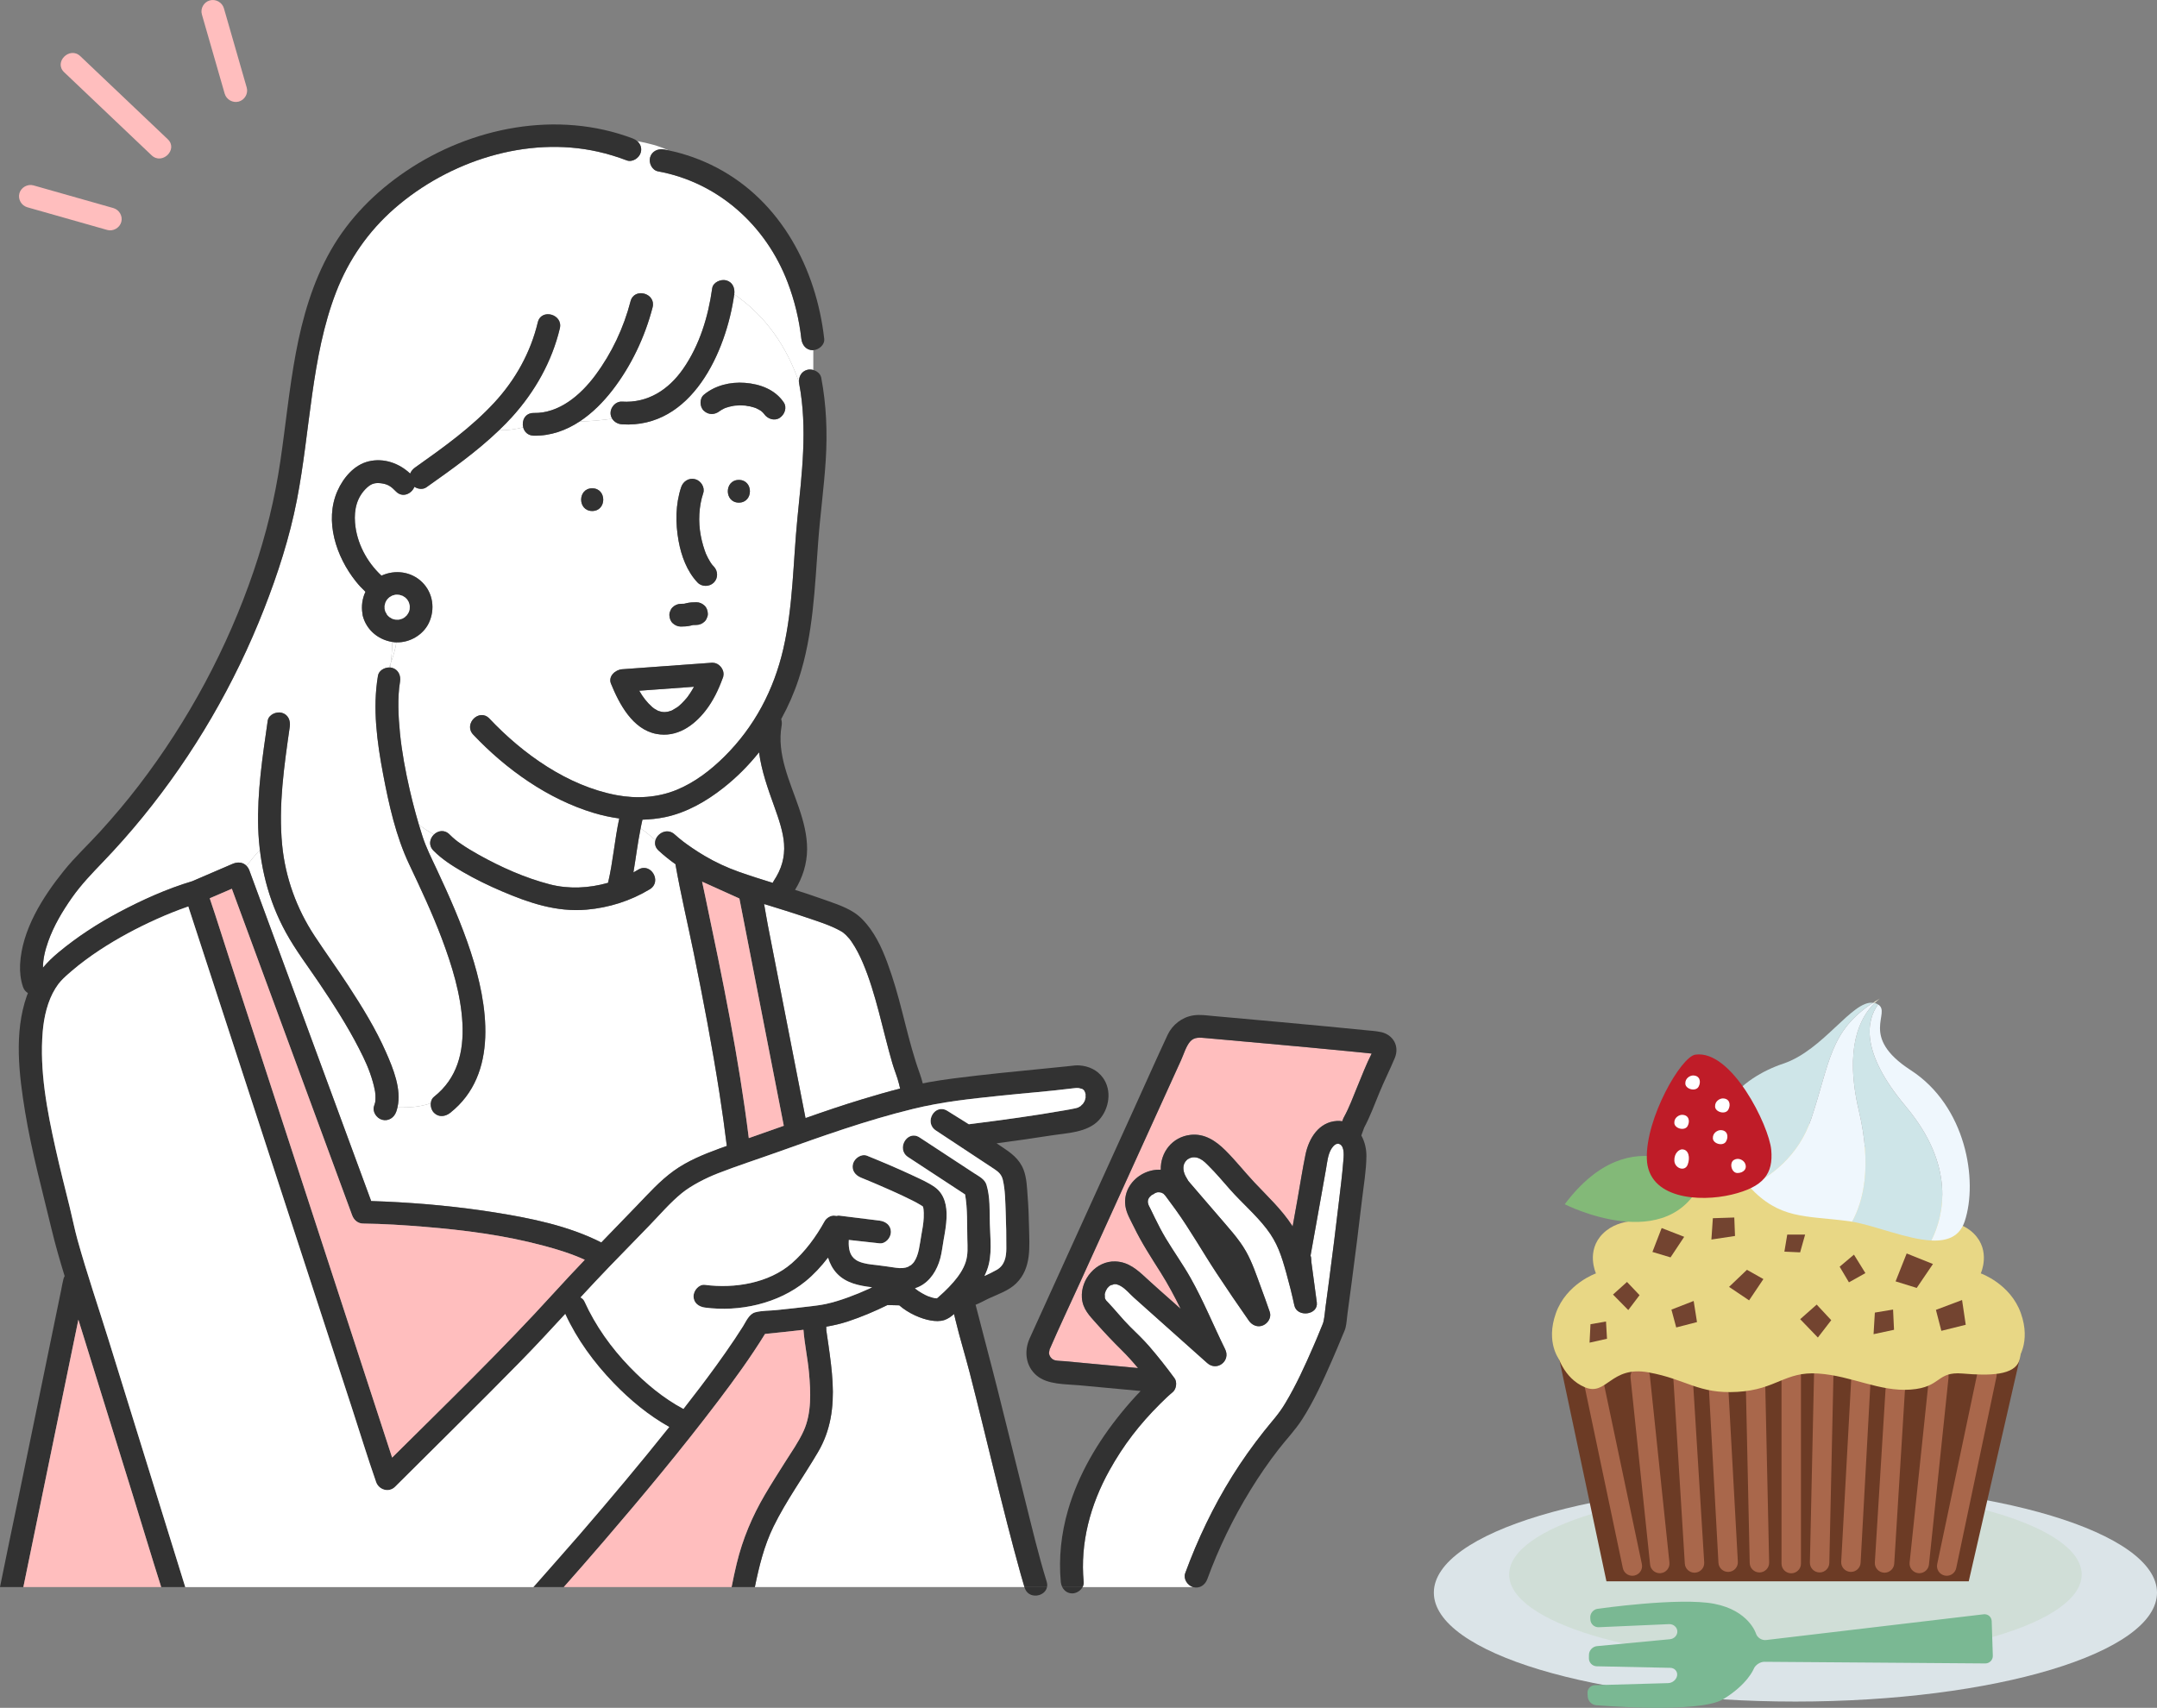 <svg width="173" height="137" viewBox="0 0 173 137" fill="none" xmlns="http://www.w3.org/2000/svg">
<rect x="0" y="0" width="173" height="137" fill="#808080" stroke="none"/>
<g clip-path="url(#clip0_4199_4161)">
<path d="M61.223 33.14C61.241 33.163 61.262 33.188 61.279 33.205C61.278 33.202 61.276 33.201 61.274 33.198C61.228 33.129 61.216 33.124 61.223 33.14Z" fill="white"/>
<path d="M61.284 33.21C61.288 33.213 61.293 33.217 61.297 33.22C61.292 33.217 61.285 33.21 61.279 33.204C61.28 33.206 61.282 33.208 61.283 33.21H61.284Z" fill="white"/>
<path d="M54.119 66.944C54.33 67.139 54.556 67.32 54.782 67.497C54.799 67.51 54.807 67.516 54.818 67.525C54.831 67.535 54.848 67.547 54.876 67.567C54.955 67.626 55.033 67.684 55.113 67.742C55.246 67.837 55.379 67.931 55.514 68.023C55.842 68.247 56.177 68.46 56.519 68.661C57.392 69.175 58.301 69.597 59.256 69.936C60.154 70.255 61.064 70.541 61.974 70.823C61.997 70.77 62.024 70.716 62.06 70.662C62.69 69.719 62.96 68.773 62.884 67.682C62.819 66.741 62.457 65.688 62.116 64.738C61.59 63.278 61.075 61.84 60.88 60.35C60.034 61.409 59.072 62.374 58.008 63.21C56.636 64.289 55.073 65.188 53.345 65.551C52.745 65.677 52.137 65.739 51.528 65.755C51.471 65.987 51.427 66.222 51.38 66.456C51.789 66.727 52.178 67.063 52.573 67.395C52.747 66.821 53.533 66.402 54.119 66.943L54.119 66.944Z" fill="white"/>
<path d="M58.89 23.605C58.89 23.607 58.89 23.61 58.89 23.612C58.247 28.216 55.473 34.397 49.884 34.04C49.556 34.019 49.264 33.852 49.102 33.593C48.215 33.71 47.356 33.799 46.493 33.809C45.409 34.523 44.177 34.975 42.811 34.95C42.335 34.942 42.054 34.639 41.962 34.284C41.318 34.442 40.672 34.528 40.028 34.512C38.251 36.223 36.211 37.664 34.203 39.087C33.916 39.291 33.526 39.238 33.238 39.051C33.023 39.608 32.283 39.974 31.747 39.416C31.382 39.036 31.13 38.853 30.629 38.777C30.125 38.701 29.803 38.779 29.444 39.107C28.607 39.872 28.396 40.891 28.474 41.923C28.596 43.522 29.403 45.07 30.596 46.178C31.692 45.675 32.99 45.847 33.861 46.705C34.74 47.571 34.912 48.885 34.393 49.977C33.941 50.929 32.853 51.569 31.793 51.526C31.713 52.069 31.546 52.613 31.351 53.156C31.336 53.287 31.32 53.418 31.304 53.548C31.351 53.551 31.398 53.557 31.443 53.569C31.955 53.709 32.165 54.205 32.083 54.69C31.874 55.922 31.944 57.458 32.078 58.796C32.232 60.328 32.514 61.846 32.859 63.346C33.074 64.282 33.316 65.213 33.59 66.134C33.961 66.451 34.375 66.708 34.808 66.944C35.133 66.632 35.653 66.528 36.059 66.944C36.209 67.096 36.368 67.238 36.533 67.374C36.684 67.498 36.764 67.553 36.992 67.71C37.447 68.022 37.921 68.306 38.403 68.574C40.186 69.567 42.11 70.429 44.094 70.942C45.611 71.334 47.241 71.258 48.769 70.819C49.17 69.117 49.297 67.364 49.668 65.657C48.981 65.564 48.302 65.417 47.641 65.219C43.946 64.112 40.575 61.705 37.956 58.932C37.148 58.077 38.443 56.787 39.253 57.644C41.944 60.492 45.519 63.042 49.447 63.785C51.055 64.089 52.741 63.989 54.262 63.367C55.715 62.773 56.994 61.79 58.099 60.695C60.514 58.301 62.065 55.346 62.824 52.053C63.617 48.617 63.609 45.082 63.955 41.59C64.311 37.99 64.779 34.384 64.1 30.79C64.093 30.752 64.091 30.715 64.088 30.676C63.114 27.856 61.471 25.387 58.891 23.605H58.89ZM54.632 39.079C54.788 38.609 55.261 38.306 55.76 38.442C56.221 38.568 56.556 39.096 56.401 39.563C56.043 40.64 56.004 41.862 56.194 42.91C56.246 43.198 56.313 43.483 56.395 43.764C56.434 43.899 56.477 44.032 56.523 44.164C56.548 44.235 56.577 44.306 56.602 44.377C56.608 44.393 56.614 44.408 56.619 44.421C56.715 44.642 56.827 44.857 56.954 45.062C56.981 45.105 57.008 45.148 57.037 45.19C57.037 45.191 57.085 45.257 57.108 45.289C57.12 45.304 57.131 45.318 57.135 45.323C57.173 45.365 57.211 45.407 57.25 45.448C57.592 45.806 57.609 46.38 57.25 46.736C56.906 47.078 56.295 47.093 55.953 46.736C55.098 45.842 54.642 44.59 54.425 43.395C54.166 41.968 54.172 40.465 54.632 39.079ZM53.766 49.001C53.803 48.888 53.866 48.79 53.956 48.708C54.122 48.543 54.37 48.44 54.605 48.441C54.697 48.441 54.788 48.438 54.88 48.433C54.946 48.417 55.012 48.399 55.079 48.384C55.331 48.325 55.595 48.311 55.854 48.312C56.103 48.313 56.323 48.415 56.502 48.579C56.682 48.743 56.761 48.987 56.771 49.223C56.776 49.349 56.749 49.465 56.692 49.574C56.655 49.687 56.592 49.785 56.502 49.867C56.336 50.032 56.088 50.134 55.853 50.134C55.762 50.134 55.67 50.136 55.579 50.142C55.512 50.157 55.447 50.175 55.38 50.191C55.127 50.249 54.863 50.264 54.605 50.263C54.356 50.262 54.136 50.16 53.956 49.996C53.776 49.832 53.698 49.587 53.687 49.352C53.683 49.226 53.709 49.109 53.766 49.001ZM47.497 40.993C46.315 40.993 46.317 39.171 47.497 39.171C48.678 39.171 48.678 40.993 47.497 40.993ZM58.012 54.248C58.01 54.257 58.008 54.266 58.006 54.275C58.002 54.289 58.002 54.303 57.997 54.317C57.989 54.34 57.979 54.362 57.971 54.385C57.963 54.406 57.956 54.427 57.947 54.446C57.616 55.349 57.196 56.222 56.605 56.987C55.653 58.222 54.276 59.19 52.64 58.874C50.727 58.505 49.661 56.456 49.002 54.841C48.761 54.25 49.359 53.726 49.887 53.688C50.19 53.666 50.493 53.644 50.796 53.622C52.859 53.472 54.922 53.322 56.985 53.173C56.995 53.171 57.005 53.172 57.014 53.171C57.047 53.168 57.08 53.166 57.113 53.163C57.125 53.163 57.136 53.166 57.148 53.166C57.161 53.166 57.173 53.166 57.186 53.167C57.423 53.175 57.635 53.294 57.789 53.47C57.805 53.488 57.819 53.508 57.834 53.527C57.849 53.547 57.865 53.567 57.88 53.589C58.01 53.784 58.068 54.02 58.012 54.248ZM59.261 40.321C58.078 40.321 58.08 38.499 59.261 38.499C60.441 38.499 60.441 40.321 59.261 40.321ZM62.858 32.278C63.143 32.702 62.925 33.27 62.529 33.525C62.1 33.8 61.553 33.597 61.284 33.209C61.254 33.188 61.231 33.155 61.224 33.14C61.212 33.125 61.201 33.112 61.194 33.104C61.16 33.069 61.124 33.036 61.087 33.004C61.068 32.989 61.028 32.957 61.013 32.947C60.967 32.917 60.921 32.889 60.874 32.862C60.795 32.817 60.713 32.78 60.632 32.74C60.578 32.722 60.524 32.702 60.47 32.684C60.367 32.652 60.262 32.623 60.157 32.599C60.128 32.593 59.872 32.565 59.838 32.541C59.837 32.541 59.836 32.541 59.834 32.541C59.784 32.536 59.733 32.532 59.682 32.529C59.448 32.514 59.213 32.517 58.979 32.537C58.942 32.54 58.905 32.544 58.868 32.548C58.866 32.548 58.866 32.548 58.864 32.549C58.747 32.572 58.631 32.592 58.516 32.622C58.422 32.646 58.33 32.673 58.239 32.704C58.212 32.713 58.134 32.752 58.095 32.759C58.015 32.798 57.935 32.84 57.859 32.886C57.815 32.914 57.772 32.944 57.728 32.972C57.726 32.973 57.726 32.973 57.725 32.974C57.335 33.282 56.838 33.305 56.454 32.955C56.111 32.642 56.086 31.974 56.454 31.666C57.358 30.914 58.578 30.623 59.742 30.711C60.952 30.803 62.159 31.241 62.858 32.278Z" fill="white"/>
<path d="M65.189 28.094C64.654 28.094 64.327 27.672 64.272 27.183C64.097 25.633 63.726 24.098 63.169 22.639C61.436 18.097 57.61 14.632 52.781 13.747C52.291 13.657 52.018 13.069 52.14 12.626C52.279 12.123 52.782 11.901 53.269 11.99C53.381 12.01 53.493 12.035 53.605 12.058C52.839 11.697 52.006 11.489 51.105 11.319C51.359 11.539 51.495 11.863 51.394 12.229C51.271 12.672 50.728 13.041 50.266 12.866C49.518 12.583 48.754 12.347 47.973 12.171C42.246 10.88 35.984 12.931 31.637 16.727C29.543 18.556 27.961 20.84 26.961 23.424C25.943 26.056 25.435 28.849 25.039 31.63C24.637 34.46 24.356 37.31 23.811 40.118C23.229 43.112 22.281 46.042 21.168 48.88C18.813 54.89 15.546 60.508 11.462 65.522C10.447 66.767 9.382 67.972 8.269 69.131C7.382 70.055 6.511 70.958 5.773 72.009C5.011 73.093 4.315 74.262 3.87 75.513C3.618 76.222 3.442 76.934 3.447 77.627C3.808 77.197 4.218 76.797 4.679 76.414C6.172 75.171 7.808 74.106 9.524 73.192C11.395 72.197 13.384 71.299 15.422 70.69C16.501 70.226 17.58 69.761 18.659 69.297C19.079 69.116 19.488 69.173 19.764 69.452C20.136 69.033 20.462 68.566 20.848 68.184C20.779 67.601 20.728 67.014 20.71 66.422C20.619 63.537 21.063 60.664 21.473 57.816C21.543 57.326 22.171 57.063 22.601 57.18C23.121 57.322 23.311 57.814 23.241 58.301C22.791 61.434 22.323 64.615 22.631 67.786C22.883 70.393 23.79 72.893 25.232 75.082C26.112 76.417 27.049 77.714 27.925 79.054C29.047 80.772 30.137 82.538 30.964 84.42C31.535 85.721 32.218 87.375 31.878 88.838C32.77 88.856 33.661 88.813 34.553 88.502C34.571 88.301 34.651 88.111 34.812 87.983C36.685 86.504 37.211 84.391 37.088 82.063C36.967 79.77 36.25 77.452 35.429 75.272C34.666 73.244 33.742 71.288 32.814 69.324C31.754 67.082 31.192 64.55 30.732 62.127C30.243 59.543 29.871 56.824 30.315 54.207C30.384 53.802 30.813 53.552 31.209 53.546C31.258 53.417 31.304 53.287 31.351 53.158C31.41 52.616 31.45 52.064 31.468 51.494C30.339 51.311 29.403 50.546 29.101 49.42C29.084 49.355 29.075 49.29 29.071 49.226C28.971 48.629 29.055 48.013 29.311 47.474C29.036 47.216 28.778 46.938 28.541 46.641C26.969 44.675 26.001 41.791 27.068 39.379C27.532 38.329 28.405 37.286 29.576 37.009C30.79 36.722 32.018 37.162 32.896 37.991C32.972 37.806 33.103 37.639 33.277 37.515C35.523 35.923 37.787 34.315 39.659 32.284C41.345 30.456 42.557 28.274 43.133 25.858C43.406 24.716 45.174 25.203 44.902 26.343C44.265 29.013 42.9 31.428 41.057 33.462C40.728 33.825 40.381 34.172 40.028 34.512C40.673 34.529 41.318 34.443 41.963 34.285C41.827 33.759 42.107 33.117 42.812 33.129C44.819 33.166 46.541 31.733 47.758 30.09C49.072 28.318 50.023 26.293 50.572 24.169C50.866 23.033 52.635 23.517 52.341 24.654C51.727 27.027 50.628 29.351 49.125 31.295C48.387 32.251 47.504 33.144 46.494 33.81C47.357 33.8 48.215 33.711 49.102 33.594C49.019 33.461 48.968 33.306 48.968 33.13C48.968 32.66 49.39 32.187 49.885 32.218C51.943 32.35 53.621 31.274 54.795 29.581C56.115 27.679 56.804 25.399 57.121 23.128C57.19 22.638 57.821 22.375 58.249 22.492C58.768 22.634 58.955 23.121 58.89 23.605C61.47 25.388 63.113 27.857 64.087 30.677C64.047 30.231 64.269 29.799 64.74 29.671C64.895 29.628 65.068 29.636 65.23 29.682V28.09C65.216 28.091 65.202 28.095 65.189 28.095V28.094Z" fill="white"/>
<path d="M31.878 88.837C31.851 88.956 31.818 89.075 31.776 89.191C31.609 89.656 31.157 89.966 30.648 89.827C30.196 89.704 29.841 89.17 30.008 88.707C30.038 88.624 30.06 88.54 30.083 88.455C30.092 88.423 30.097 88.39 30.103 88.358C30.114 88.193 30.12 88.03 30.111 87.864C30.106 87.772 30.097 87.681 30.087 87.59C30.085 87.58 30.083 87.574 30.081 87.561C30.073 87.522 30.067 87.484 30.06 87.446C30.02 87.233 29.968 87.022 29.909 86.812C29.621 85.786 29.265 85.031 28.78 84.087C27.849 82.274 26.741 80.551 25.602 78.861C24.698 77.521 23.708 76.224 22.93 74.806C21.794 72.741 21.122 70.499 20.848 68.183C20.462 68.565 20.136 69.032 19.764 69.452C19.864 69.553 19.947 69.681 20.006 69.841C20.42 70.964 20.834 72.087 21.247 73.21C23.043 78.084 24.838 82.958 26.634 87.832C27.679 90.671 28.725 93.509 29.77 96.348C30.143 96.359 30.516 96.373 30.889 96.39C33.85 96.524 36.81 96.801 39.738 97.27C42.598 97.728 45.615 98.341 48.227 99.672C49.169 98.694 50.115 97.721 51.059 96.743C52.014 95.756 52.919 94.733 54.04 93.924C55.149 93.125 56.43 92.606 57.707 92.136C57.902 92.064 58.099 91.998 58.294 91.927C58.123 90.524 57.927 89.123 57.709 87.726C57.12 83.941 56.402 80.177 55.634 76.424C55.156 74.088 54.605 71.762 54.189 69.415C54.184 69.385 54.182 69.357 54.179 69.328C53.708 68.994 53.254 68.631 52.822 68.232C52.543 67.975 52.49 67.668 52.572 67.396C52.178 67.064 51.789 66.728 51.379 66.456C51.144 67.625 51.002 68.811 50.802 69.986C50.934 69.915 51.062 69.841 51.19 69.764C52.202 69.152 53.123 70.728 52.116 71.337C50.574 72.27 48.842 72.817 47.045 72.973C44.633 73.182 42.432 72.429 40.25 71.498C39.179 71.041 38.127 70.53 37.121 69.946C36.288 69.462 35.438 68.923 34.761 68.232C34.343 67.805 34.472 67.264 34.807 66.944C34.374 66.708 33.96 66.451 33.589 66.134C33.686 66.461 33.787 66.787 33.892 67.111C34.18 67.996 34.581 68.787 35.018 69.719C36.037 71.894 37.014 74.1 37.761 76.384C39.119 80.536 40.041 86.164 36.109 89.27C35.72 89.577 35.195 89.651 34.812 89.27C34.624 89.084 34.527 88.782 34.553 88.501C33.661 88.812 32.769 88.855 31.878 88.837L31.878 88.837Z" fill="white"/>
<path d="M31.467 51.493C31.449 52.063 31.409 52.615 31.35 53.157C31.545 52.613 31.713 52.069 31.793 51.526C31.74 51.524 31.687 51.529 31.635 51.523C31.578 51.517 31.523 51.502 31.467 51.493Z" fill="white"/>
<path d="M31.304 53.549C31.32 53.419 31.337 53.288 31.351 53.157C31.304 53.286 31.258 53.416 31.209 53.545C31.241 53.545 31.272 53.547 31.303 53.549L31.304 53.549Z" fill="white"/>
<path d="M77.777 110.133C77.413 108.717 76.974 107.316 76.635 105.896C76.596 105.735 76.557 105.573 76.519 105.412C76.277 105.624 76.016 105.806 75.733 105.897C75.381 106.009 75.014 105.988 74.655 105.929C73.903 105.806 72.863 105.364 72.123 104.714C71.808 104.707 71.492 104.7 71.177 104.692C70.147 105.199 69.081 105.65 67.992 106.009C67.421 106.198 66.848 106.326 66.268 106.427C66.269 106.509 66.273 106.591 66.273 106.672C66.273 106.691 66.272 106.7 66.271 106.709C66.275 106.73 66.279 106.753 66.284 106.788C66.341 107.175 66.397 107.562 66.453 107.949C66.593 108.93 66.724 109.914 66.777 110.905C66.883 112.881 66.627 114.75 65.613 116.476C64.438 118.478 63.06 120.374 62.036 122.462C61.286 123.991 60.882 125.651 60.542 127.316H82.165C82.054 126.956 81.95 126.594 81.85 126.231C80.368 120.898 79.154 115.492 77.776 110.132L77.777 110.133Z" fill="white"/>
<path d="M95.059 126.202C96.053 123.488 97.303 120.866 98.835 118.411C99.608 117.173 100.454 115.984 101.361 114.839C102.08 113.929 102.54 113.479 103.09 112.561C103.962 111.106 104.668 109.55 105.342 107.997C105.392 107.883 105.441 107.768 105.49 107.653C105.493 107.648 105.537 107.544 105.554 107.505C105.6 107.395 105.646 107.286 105.691 107.177C105.789 106.942 105.886 106.707 105.981 106.472C106.046 106.313 106.119 106.158 106.156 105.992C106.238 105.617 106.262 105.219 106.314 104.84C106.317 104.817 106.335 104.683 106.341 104.635C106.349 104.581 106.356 104.528 106.363 104.474C106.386 104.305 106.409 104.136 106.431 103.967C106.488 103.546 106.543 103.125 106.599 102.703C106.874 100.614 107.139 98.522 107.382 96.429C107.509 95.345 107.652 94.26 107.737 93.172C107.764 92.822 107.866 92.05 107.49 91.807C107.203 91.623 106.925 91.923 106.778 92.166C106.493 92.638 106.445 93.258 106.351 93.788C106.252 94.342 106.154 94.896 106.055 95.45C105.865 96.519 105.673 97.588 105.482 98.657C105.36 99.341 105.237 100.026 105.114 100.711C105.113 100.718 105.112 100.725 105.111 100.732C105.177 100.849 105.161 101.113 105.178 101.242C105.323 102.321 105.468 103.4 105.613 104.479C105.751 105.506 104.022 105.708 103.811 104.721C103.624 103.846 103.406 102.975 103.164 102.113C102.773 100.72 102.457 99.705 101.585 98.572C100.715 97.441 99.605 96.495 98.659 95.427C98.093 94.787 97.544 94.125 96.936 93.524C96.719 93.31 96.512 93.088 96.233 92.954C96.009 92.846 95.865 92.825 95.629 92.846C95.628 92.846 95.628 92.846 95.627 92.846C95.62 92.849 95.607 92.852 95.588 92.857C95.527 92.873 95.466 92.888 95.407 92.91C95.451 92.894 95.219 93.024 95.29 92.971C94.953 93.226 94.853 93.564 94.945 93.978C95.009 94.263 95.158 94.474 95.301 94.724C95.351 94.782 95.399 94.843 95.45 94.903C96.196 95.789 96.97 96.654 97.718 97.539C98.48 98.441 99.359 99.365 99.941 100.398C100.444 101.292 100.777 102.312 101.133 103.271C101.376 103.926 101.613 104.584 101.84 105.245C101.991 105.681 101.704 106.147 101.309 106.319C100.871 106.511 100.424 106.318 100.164 105.947C99.284 104.69 98.422 103.422 97.578 102.142C96.464 100.451 95.472 98.685 94.289 97.04C94.032 96.682 93.771 96.328 93.507 95.975C93.487 95.949 93.441 95.895 93.424 95.875C93.381 95.832 93.317 95.768 93.324 95.768C93.286 95.745 93.198 95.7 93.187 95.69C93.142 95.675 93.095 95.661 93.049 95.652C92.819 95.636 92.867 95.629 92.619 95.719C92.724 95.681 92.303 95.922 92.38 95.857C92.117 96.078 92.045 96.239 92.068 96.488C92.075 96.486 92.117 96.662 92.116 96.661C92.146 96.738 92.233 96.893 92.281 96.992C92.394 97.223 92.505 97.457 92.618 97.689C92.892 98.251 93.179 98.807 93.501 99.343C94.145 100.417 94.877 101.434 95.492 102.526C96.531 104.371 97.326 106.342 98.262 108.239C98.722 109.171 97.609 110.048 96.822 109.343C95.507 108.166 94.189 106.992 92.871 105.817C92.226 105.241 91.582 104.665 90.937 104.089C90.594 103.782 90.291 103.398 89.888 103.166C89.763 103.095 89.709 103.078 89.601 103.044C89.57 103.034 89.548 103.027 89.531 103.021C89.525 103.021 89.521 103.021 89.509 103.02C89.448 103.015 89.385 103.017 89.323 103.02C89.361 103.034 89.008 103.134 89.157 103.061C89.11 103.084 89.052 103.114 89.009 103.146C88.992 103.159 88.983 103.165 88.972 103.173C88.967 103.177 88.966 103.18 88.958 103.187C88.908 103.234 88.859 103.282 88.814 103.335C88.808 103.343 88.804 103.349 88.797 103.36C88.781 103.384 88.693 103.555 88.68 103.567C88.657 103.632 88.637 103.699 88.617 103.766C88.612 103.785 88.608 103.795 88.604 103.807C88.604 103.811 88.604 103.811 88.604 103.816C88.6 103.887 88.635 104.203 88.599 104.032C88.609 104.081 88.62 104.147 88.641 104.194C88.645 104.203 88.646 104.206 88.65 104.213C88.653 104.218 88.658 104.227 88.669 104.247C88.679 104.267 88.717 104.319 88.733 104.342C88.769 104.381 88.808 104.419 88.843 104.455C89.462 105.101 90.01 105.811 90.646 106.44C91.169 106.957 91.694 107.452 92.176 108.009C92.888 108.832 93.563 109.691 94.205 110.569C94.426 110.872 94.345 111.437 94.061 111.673C93.711 111.964 93.383 112.282 93.06 112.603C91.406 114.247 90.111 115.918 88.973 117.969C87.454 120.707 86.621 123.771 86.915 126.913C86.928 127.058 86.89 127.195 86.824 127.318H95.684C95.242 127.186 94.892 126.66 95.06 126.203L95.059 126.202Z" fill="white"/>
<path d="M51.27 55.41C51.554 55.913 51.891 56.353 52.327 56.736C52.35 56.752 52.461 56.839 52.486 56.855C52.563 56.904 52.643 56.946 52.722 56.991C52.745 57.003 52.769 57.014 52.793 57.025C52.796 57.026 52.796 57.026 52.799 57.027C52.879 57.046 52.957 57.079 53.038 57.097C53.116 57.116 53.359 57.116 53.091 57.114C53.171 57.114 53.249 57.124 53.329 57.123C53.382 57.122 53.54 57.095 53.497 57.105C53.536 57.098 53.576 57.091 53.614 57.081C53.693 57.06 53.769 57.029 53.847 57.008C53.856 57.005 53.86 57.005 53.865 57.004C53.878 56.996 53.892 56.988 53.915 56.976C54.069 56.891 54.214 56.798 54.362 56.705C54.367 56.701 54.369 56.7 54.373 56.697C54.399 56.677 54.424 56.657 54.448 56.636C54.519 56.572 54.591 56.51 54.66 56.444C54.804 56.304 54.934 56.154 55.067 56.004C55.091 55.974 55.103 55.959 55.109 55.951C55.128 55.926 55.147 55.902 55.165 55.877C55.229 55.789 55.291 55.7 55.35 55.609C55.461 55.441 55.563 55.267 55.661 55.09C54.198 55.196 52.734 55.303 51.271 55.409L51.27 55.41Z" fill="white"/>
<path d="M67.436 74.692C66.578 74.208 65.574 73.906 64.646 73.589C63.579 73.225 62.499 72.897 61.422 72.562C61.376 72.548 61.33 72.533 61.283 72.519C61.391 73.109 61.483 73.704 61.597 74.284C62.477 78.794 63.358 83.304 64.239 87.815C64.362 88.44 64.484 89.067 64.606 89.693C66.121 89.159 67.641 88.641 69.179 88.176C70.174 87.875 71.179 87.582 72.193 87.324C72.163 87.203 72.135 87.082 72.106 86.961C71.972 86.401 71.737 85.866 71.575 85.311C70.797 82.643 70.257 79.705 69.204 77.236C68.954 76.65 68.664 76.074 68.302 75.547C68.254 75.476 68.203 75.405 68.15 75.336C68.143 75.327 68.135 75.319 68.124 75.306C68.04 75.209 67.956 75.113 67.864 75.023C67.794 74.954 67.719 74.889 67.643 74.826C67.617 74.813 67.472 74.712 67.436 74.691V74.692Z" fill="white"/>
<path d="M88.458 86.456C88.012 85.84 87.33 85.522 86.578 85.468C86.33 85.451 86.091 85.479 85.849 85.511C85.945 85.498 85.635 85.535 85.549 85.544C83.158 85.797 80.763 86.004 78.374 86.281C77.084 86.43 75.79 86.583 74.511 86.81C74.343 86.84 74.177 86.879 74.01 86.912C73.938 86.638 73.86 86.367 73.765 86.105C72.832 83.535 72.381 80.817 71.516 78.224C71.088 76.939 70.594 75.596 69.789 74.491C69.421 73.986 69.01 73.528 68.478 73.188C67.676 72.676 66.664 72.376 65.772 72.055C65.108 71.817 64.438 71.599 63.766 71.386C64.376 70.401 64.727 69.284 64.733 68.121C64.738 66.989 64.442 65.873 64.079 64.808C63.359 62.696 62.287 60.511 62.688 58.223C62.721 58.039 62.709 57.854 62.655 57.687C63.224 56.654 63.697 55.571 64.061 54.46C65.226 50.9 65.345 47.155 65.623 43.456C65.787 41.275 66.088 39.106 66.227 36.924C66.368 34.704 66.281 32.495 65.868 30.306C65.808 29.99 65.536 29.766 65.23 29.681C65.067 29.635 64.895 29.627 64.739 29.67C64.269 29.798 64.047 30.23 64.086 30.676C64.09 30.714 64.092 30.752 64.099 30.79C64.778 34.384 64.31 37.989 63.954 41.589C63.608 45.082 63.615 48.617 62.823 52.053C62.064 55.346 60.513 58.301 58.097 60.694C56.993 61.789 55.714 62.773 54.261 63.367C52.74 63.989 51.054 64.089 49.446 63.785C45.517 63.042 41.943 60.492 39.251 57.643C38.442 56.787 37.147 58.077 37.954 58.932C40.574 61.705 43.945 64.112 47.639 65.218C48.301 65.416 48.98 65.564 49.666 65.657C49.295 67.364 49.169 69.117 48.768 70.818C47.239 71.258 45.61 71.334 44.092 70.942C42.109 70.429 40.185 69.567 38.401 68.574C37.919 68.305 37.445 68.021 36.99 67.709C36.762 67.553 36.683 67.498 36.531 67.373C36.366 67.238 36.208 67.096 36.058 66.943C35.233 66.102 33.937 67.391 34.761 68.232C35.438 68.922 36.287 69.461 37.121 69.945C38.127 70.53 39.179 71.04 40.25 71.497C42.432 72.428 44.633 73.182 47.045 72.973C48.841 72.817 50.573 72.269 52.115 71.337C53.122 70.728 52.202 69.151 51.19 69.763C51.062 69.84 50.933 69.914 50.802 69.986C51.001 68.811 51.144 67.624 51.379 66.456C51.23 66.357 51.078 66.266 50.922 66.188C51.078 66.265 51.23 66.357 51.379 66.456C51.426 66.222 51.47 65.987 51.527 65.755C52.136 65.739 52.744 65.676 53.344 65.551C55.072 65.188 56.635 64.289 58.008 63.21C59.071 62.374 60.033 61.41 60.879 60.35C61.073 61.84 61.589 63.278 62.115 64.738C62.456 65.688 62.818 66.741 62.883 67.682C62.958 68.773 62.689 69.719 62.059 70.662C62.023 70.716 61.996 70.77 61.973 70.823C61.063 70.541 60.154 70.255 59.255 69.936C58.3 69.597 57.391 69.175 56.518 68.661C56.176 68.46 55.841 68.247 55.513 68.023C55.378 67.931 55.245 67.838 55.112 67.742C55.033 67.684 54.954 67.626 54.874 67.567C54.847 67.547 54.83 67.535 54.817 67.525C54.806 67.516 54.798 67.51 54.782 67.497C54.555 67.32 54.329 67.139 54.118 66.944C53.532 66.403 52.746 66.821 52.572 67.396C52.489 67.669 52.542 67.975 52.821 68.232C53.253 68.632 53.708 68.994 54.178 69.328C54.181 69.357 54.183 69.386 54.188 69.415C54.604 71.763 55.156 74.089 55.634 76.424C56.401 80.177 57.119 83.941 57.709 87.727C57.926 89.124 58.122 90.524 58.293 91.927C58.098 91.998 57.901 92.065 57.707 92.136C56.429 92.606 55.149 93.125 54.04 93.924C52.918 94.733 52.013 95.756 51.059 96.744C50.114 97.721 49.169 98.695 48.227 99.672C45.615 98.341 42.598 97.728 39.737 97.27C36.81 96.802 33.85 96.524 30.888 96.39C30.515 96.373 30.143 96.359 29.769 96.348C28.724 93.51 27.678 90.671 26.633 87.833C24.837 82.958 23.042 78.084 21.246 73.21C20.833 72.087 20.419 70.964 20.005 69.841C19.784 69.241 19.231 69.05 18.658 69.297C17.579 69.761 16.5 70.225 15.421 70.69C13.383 71.298 11.394 72.196 9.524 73.192C7.807 74.105 6.171 75.17 4.678 76.414C4.217 76.797 3.807 77.197 3.446 77.627C3.441 76.934 3.617 76.221 3.869 75.512C4.314 74.261 5.01 73.093 5.772 72.008C6.51 70.958 7.381 70.055 8.268 69.131C9.381 67.971 10.446 66.767 11.461 65.521C15.546 60.508 18.812 54.89 21.168 48.88C22.28 46.042 23.228 43.112 23.81 40.118C24.355 37.309 24.636 34.46 25.038 31.63C25.434 28.848 25.942 26.055 26.96 23.424C27.96 20.839 29.542 18.556 31.636 16.727C35.984 12.93 42.245 10.88 47.973 12.171C48.753 12.347 49.517 12.582 50.265 12.866C50.728 13.041 51.271 12.671 51.393 12.229C51.494 11.862 51.359 11.539 51.105 11.319C51.003 11.231 50.885 11.158 50.752 11.108C44.704 8.818 37.795 10.188 32.537 13.748C30.09 15.405 27.988 17.521 26.525 20.091C25.077 22.634 24.26 25.475 23.725 28.334C23.191 31.192 22.913 34.089 22.49 36.964C22.045 39.987 21.331 42.919 20.344 45.815C18.244 51.978 15.121 57.796 11.158 62.977C10.168 64.271 9.115 65.519 8.017 66.724C7.061 67.773 6.015 68.744 5.124 69.85C3.419 71.968 1.747 74.602 1.61 77.389C1.581 77.986 1.653 78.604 1.845 79.171C1.925 79.405 2.068 79.565 2.239 79.666C2.208 79.745 2.175 79.82 2.147 79.901C1.114 82.842 1.523 86.212 2.017 89.215C2.537 92.381 3.387 95.476 4.133 98.594C4.438 99.864 4.801 101.119 5.185 102.368C5.144 102.44 5.11 102.519 5.086 102.61C5.012 102.888 4.969 103.179 4.911 103.461C4.632 104.816 4.354 106.17 4.075 107.525C3.222 111.672 2.369 115.818 1.516 119.965C1.012 122.415 0.487 124.862 -0.001 127.316H1.873C2.369 124.9 2.866 122.485 3.363 120.07C4.314 115.448 5.264 110.826 6.215 106.204C6.238 106.091 6.261 105.978 6.285 105.865C6.316 105.964 6.347 106.063 6.378 106.162C7.793 110.726 9.209 115.29 10.625 119.854C11.396 122.339 12.138 124.836 12.927 127.316H14.859C14.216 125.246 13.574 123.175 12.932 121.105C11.53 116.587 10.129 112.068 8.727 107.55C7.891 104.855 6.971 102.17 6.215 99.451C5.972 98.578 5.8 97.679 5.581 96.799C5.196 95.248 4.803 93.699 4.456 92.139C3.774 89.081 3.16 85.894 3.426 82.748C3.526 81.568 3.821 80.288 4.45 79.281C4.524 79.162 4.603 79.046 4.687 78.933C4.694 78.929 4.856 78.729 4.892 78.69C5.156 78.401 5.455 78.145 5.752 77.891C6.46 77.284 7.212 76.732 7.991 76.219C9.458 75.254 11.014 74.424 12.617 73.706C13.395 73.358 14.231 73.022 15.1 72.718C15.509 73.971 15.918 75.225 16.327 76.479C17.548 80.222 18.769 83.965 19.99 87.708C21.468 92.238 22.946 96.768 24.424 101.298C25.702 105.217 26.981 109.135 28.259 113.054C28.882 114.964 29.467 116.891 30.13 118.788C30.139 118.815 30.147 118.841 30.156 118.868C30.365 119.51 31.184 119.773 31.688 119.27C35.041 115.924 38.426 112.606 41.741 109.223C42.965 107.974 44.151 106.691 45.334 105.407C46.279 107.458 47.641 109.317 49.208 110.943C50.518 112.301 52.015 113.55 53.673 114.473C51.337 117.402 48.926 120.272 46.477 123.107C45.255 124.52 44.007 125.91 42.776 127.316H45.217C46.288 126.105 47.352 124.888 48.406 123.662C51.558 119.994 54.656 116.272 57.578 112.418C58.906 110.666 60.206 108.882 61.358 107.009C62.386 106.907 63.414 106.798 64.44 106.677C64.529 107.834 64.783 108.98 64.887 110.138C65.023 111.656 65.101 113.356 64.457 114.781C64.06 115.659 63.474 116.483 62.961 117.298C62.416 118.162 61.864 119.022 61.348 119.904C60.327 121.643 59.565 123.454 59.089 125.412C58.936 126.043 58.805 126.679 58.678 127.316H60.542C60.882 125.651 61.287 123.991 62.037 122.462C63.06 120.374 64.438 118.478 65.614 116.476C66.627 114.75 66.883 112.881 66.777 110.905C66.724 109.914 66.593 108.93 66.453 107.949C66.398 107.562 66.341 107.175 66.284 106.788C66.279 106.753 66.275 106.73 66.272 106.709C66.272 106.7 66.273 106.691 66.273 106.672C66.273 106.591 66.27 106.509 66.268 106.427C66.848 106.326 67.421 106.198 67.992 106.009C69.082 105.65 70.147 105.199 71.177 104.692C71.493 104.699 71.808 104.706 72.124 104.714C72.864 105.364 73.903 105.806 74.655 105.929C75.014 105.988 75.381 106.009 75.733 105.897C76.016 105.806 76.277 105.624 76.519 105.412C76.558 105.574 76.596 105.735 76.635 105.896C76.975 107.316 77.413 108.717 77.777 110.133C79.154 115.492 80.369 120.898 81.85 126.231C81.951 126.594 82.055 126.956 82.165 127.316H83.974C84 127.185 83.997 127.04 83.948 126.88C83.281 124.723 82.762 122.516 82.214 120.327C81.473 117.37 80.749 114.408 80.004 111.452C79.433 109.185 78.824 106.933 78.247 104.67C78.616 104.524 78.977 104.314 79.303 104.163C80.056 103.815 80.91 103.538 81.51 102.945C82.744 101.727 82.563 100.02 82.532 98.437C82.516 97.628 82.486 96.819 82.424 96.012C82.37 95.305 82.353 94.512 82.098 93.845C81.758 92.957 81.075 92.475 80.322 91.977C80.191 91.891 80.06 91.805 79.929 91.718C81.384 91.523 82.837 91.319 84.287 91.09C85.563 90.889 87.227 90.864 88.152 89.84C88.969 88.936 89.198 87.476 88.458 86.455V86.456ZM86.833 87.37C86.833 87.37 86.832 87.369 86.831 87.368C86.832 87.368 86.832 87.369 86.833 87.37ZM61.422 72.562C62.499 72.897 63.579 73.225 64.646 73.589C65.574 73.906 66.578 74.208 67.436 74.692C67.472 74.712 67.617 74.813 67.643 74.826C67.719 74.889 67.794 74.954 67.864 75.023C67.956 75.114 68.04 75.209 68.124 75.307C68.135 75.319 68.143 75.328 68.15 75.336C68.203 75.405 68.254 75.476 68.302 75.548C68.664 76.074 68.954 76.65 69.204 77.237C70.257 79.705 70.797 82.644 71.575 85.312C71.737 85.867 71.971 86.401 72.106 86.962C72.135 87.082 72.163 87.203 72.192 87.324C71.179 87.583 70.174 87.875 69.179 88.176C67.641 88.641 66.121 89.159 64.606 89.693C64.484 89.067 64.362 88.441 64.239 87.815C63.359 83.305 62.478 78.794 61.597 74.284C61.483 73.704 61.391 73.109 61.283 72.519C61.33 72.534 61.376 72.548 61.422 72.563V72.562ZM56.602 72.095C56.506 71.64 56.408 71.184 56.312 70.728C57.309 71.179 58.306 71.629 59.302 72.079C59.741 74.324 60.179 76.57 60.618 78.816C61.366 82.647 62.114 86.478 62.863 90.31C61.928 90.641 60.992 90.97 60.056 91.299C59.257 84.845 57.941 78.454 56.602 72.095ZM44.426 103.713C40.277 108.28 35.829 112.579 31.45 116.929C31.1 115.856 30.75 114.782 30.399 113.709C29.178 109.966 27.957 106.223 26.736 102.48C25.258 97.95 23.781 93.42 22.303 88.89C21.025 84.971 19.746 81.052 18.468 77.133C17.917 75.445 17.392 73.743 16.821 72.06C17.412 71.805 18.004 71.551 18.595 71.296C19.601 74.029 20.608 76.762 21.614 79.494C23.41 84.369 25.206 89.243 27.001 94.117C27.415 95.24 27.828 96.363 28.242 97.486C28.384 97.872 28.698 98.15 29.126 98.155C30.759 98.174 32.394 98.279 34.02 98.412C37.26 98.678 40.417 99.085 43.586 99.928C44.767 100.242 45.854 100.583 46.901 101.061C46.068 101.937 45.239 102.818 44.425 103.714L44.426 103.713ZM75.189 104.159H75.189C75.19 104.158 75.191 104.158 75.193 104.157C75.191 104.158 75.191 104.158 75.189 104.159V104.159ZM87.066 88.052C87.066 88.052 87.066 88.053 87.065 88.054C87.05 88.114 87.036 88.174 87.02 88.233C87.01 88.268 86.997 88.302 86.984 88.337C86.979 88.344 86.976 88.351 86.97 88.361C86.928 88.434 86.884 88.505 86.836 88.573C86.835 88.555 86.694 88.692 86.659 88.735C86.61 88.758 86.479 88.833 86.494 88.836C86.404 88.868 86.31 88.893 86.217 88.914C85.931 88.978 85.639 89.025 85.35 89.076C82.878 89.514 80.371 89.847 78.018 90.148C77.913 90.161 77.809 90.174 77.705 90.187C77.131 89.829 76.558 89.471 75.985 89.113C74.978 88.484 74.082 90.041 75.059 90.686C76.633 91.726 78.208 92.766 79.782 93.805C80.099 94.015 80.335 94.247 80.428 94.636C80.627 95.467 80.628 96.414 80.664 97.286C80.703 98.242 80.715 99.199 80.712 100.156C80.71 100.824 80.584 101.499 79.947 101.864C79.631 102.045 79.298 102.205 78.961 102.358C79.038 102.196 79.111 102.031 79.173 101.861C79.603 100.695 79.419 99.38 79.39 98.165C79.366 97.141 79.423 96.034 79.119 95.04C78.982 94.591 78.521 94.37 78.152 94.128C77.649 93.799 77.147 93.469 76.644 93.14C75.682 92.508 74.72 91.878 73.757 91.247C72.769 90.599 71.849 92.177 72.832 92.82C74.356 93.819 75.88 94.819 77.404 95.818C77.607 96.979 77.556 98.194 77.585 99.391C77.6 100.032 77.65 100.64 77.446 101.256C77.252 101.842 76.876 102.381 76.474 102.846C76.235 103.121 75.981 103.383 75.716 103.634C75.557 103.786 75.39 103.928 75.229 104.078C75.194 104.11 75.163 104.134 75.139 104.152C75.079 104.145 74.994 104.137 74.986 104.141C74.808 104.104 74.633 104.053 74.463 103.99C74.202 103.893 73.648 103.578 73.421 103.378C73.409 103.368 73.4 103.357 73.388 103.346C73.512 103.305 73.635 103.257 73.759 103.196C74.63 102.765 75.162 101.869 75.409 100.964C75.543 100.473 75.593 99.958 75.684 99.457C75.789 98.873 75.895 98.281 75.919 97.686C75.959 96.75 75.766 95.789 74.966 95.224C74.455 94.863 73.86 94.602 73.295 94.337C72.063 93.758 70.807 93.225 69.545 92.714C69.086 92.528 68.537 92.916 68.417 93.35C68.272 93.872 68.597 94.284 69.058 94.471C69.298 94.569 69.537 94.668 69.776 94.768C69.834 94.792 69.982 94.854 70.016 94.869C70.159 94.929 70.3 94.99 70.442 95.05C70.768 95.19 71.094 95.332 71.418 95.477C72.016 95.743 72.611 96.014 73.194 96.312C73.412 96.425 73.631 96.539 73.841 96.668C73.87 96.686 73.9 96.707 73.929 96.728C73.921 96.715 73.964 96.732 73.998 96.768C74.005 96.775 74.008 96.778 74.013 96.782C74.016 96.784 74.019 96.786 74.022 96.788C74.022 96.789 74.023 96.79 74.023 96.791C74.023 96.791 74.023 96.791 74.023 96.791C74.023 96.791 74.023 96.791 74.023 96.791C74.113 97.039 74.09 97.584 74.085 97.687C74.065 98.164 73.977 98.63 73.892 99.098C73.755 99.855 73.705 100.669 73.294 101.254C73.286 101.265 73.148 101.428 73.033 101.517C73.158 101.421 72.731 101.667 72.88 101.605C72.536 101.748 72.264 101.752 71.856 101.699C71.334 101.63 70.816 101.539 70.291 101.483C69.819 101.433 69.312 101.384 68.873 101.191C68.237 100.911 68.085 100.365 68.071 99.778C68.069 99.674 68.073 99.571 68.078 99.468C68.898 99.559 69.718 99.649 70.537 99.74C71.03 99.794 71.454 99.282 71.454 98.828C71.454 98.285 71.031 97.979 70.537 97.917C69.467 97.784 68.397 97.652 67.326 97.519C67.249 97.509 67.173 97.519 67.099 97.538C67.041 97.532 66.983 97.525 66.925 97.519C66.621 97.485 66.274 97.714 66.133 97.97C65.451 99.209 64.569 100.41 63.497 101.343C61.661 102.941 58.889 103.383 56.541 103.072C56.05 103.006 55.624 103.537 55.624 103.983C55.624 104.529 56.048 104.828 56.541 104.894C59.317 105.262 62.415 104.574 64.606 102.791C65.271 102.249 65.874 101.597 66.413 100.894C66.556 101.36 66.782 101.795 67.119 102.154C67.854 102.938 68.912 103.144 69.943 103.265C69.867 103.304 69.792 103.342 69.719 103.376C69.153 103.636 68.577 103.873 67.991 104.084C67.422 104.289 66.843 104.474 66.252 104.602C66.04 104.648 65.826 104.682 65.611 104.713C65.583 104.718 65.506 104.728 65.475 104.732C65.362 104.747 65.248 104.761 65.135 104.776C64.185 104.894 63.233 104.995 62.28 105.094C61.736 105.151 61.105 105.129 60.572 105.274C60.076 105.41 59.844 105.997 59.591 106.399C59.376 106.739 59.156 107.076 58.933 107.41C58.449 108.135 57.948 108.848 57.437 109.555C56.583 110.734 55.704 111.883 54.814 113.023C54.81 113.021 54.808 113.019 54.804 113.017C53.191 112.153 51.771 110.965 50.506 109.655C49.017 108.112 47.763 106.354 46.878 104.402C46.812 104.258 46.698 104.152 46.562 104.079C47.333 103.246 48.106 102.415 48.894 101.599C49.953 100.502 51.019 99.414 52.079 98.319C52.931 97.44 53.739 96.488 54.689 95.712C55.433 95.104 56.619 94.501 57.553 94.136C59.125 93.522 60.735 93.005 62.324 92.437C65.916 91.153 69.505 89.868 73.217 88.961C75.639 88.369 77.811 88.154 80.291 87.891C82.201 87.689 84.121 87.548 86.027 87.309C86.233 87.283 86.336 87.267 86.578 87.29C86.432 87.276 86.739 87.334 86.798 87.355C86.814 87.36 86.823 87.364 86.829 87.366C86.83 87.367 86.832 87.368 86.832 87.369C86.826 87.368 86.811 87.364 86.794 87.359C86.823 87.375 86.852 87.392 86.88 87.41C86.904 87.432 86.927 87.457 86.949 87.48C86.952 87.483 86.952 87.483 86.954 87.485C86.955 87.486 86.955 87.487 86.956 87.488C86.979 87.53 87.022 87.637 87.034 87.658C87.046 87.7 87.057 87.743 87.066 87.786C87.056 87.787 87.066 87.97 87.066 88.052ZM74.059 96.811C74.049 96.806 74.043 96.802 74.034 96.797C74.036 96.797 74.039 96.799 74.04 96.799C74.047 96.803 74.053 96.808 74.06 96.811L74.059 96.811Z" fill="#323232"/>
<path d="M82.165 127.316C82.17 127.332 82.174 127.348 82.179 127.364C82.475 128.323 83.817 128.107 83.974 127.316H82.165Z" fill="#323232"/>
<path d="M62.863 90.309C62.115 86.478 61.367 82.647 60.618 78.815C60.18 76.57 59.741 74.324 59.303 72.078C58.306 71.628 57.309 71.178 56.312 70.728C56.408 71.184 56.506 71.639 56.602 72.095C57.941 78.454 59.257 84.844 60.057 91.298C60.993 90.969 61.928 90.64 62.863 90.309H62.863Z" fill="#FFBEBE"/>
<path d="M10.626 119.854C9.21 115.29 7.794 110.726 6.379 106.162C6.348 106.063 6.317 105.964 6.286 105.865C6.262 105.978 6.239 106.091 6.216 106.204C5.265 110.826 4.315 115.448 3.364 120.07C2.868 122.485 2.371 124.9 1.874 127.315H12.929C12.139 124.835 11.397 122.338 10.626 119.853L10.626 119.854Z" fill="#FFBEBE"/>
<path d="M59.089 125.413C59.565 123.454 60.327 121.643 61.348 119.904C61.865 119.023 62.417 118.163 62.961 117.298C63.474 116.483 64.061 115.66 64.458 114.781C65.101 113.356 65.023 111.656 64.887 110.139C64.783 108.981 64.529 107.835 64.44 106.677C63.414 106.798 62.386 106.907 61.358 107.009C60.206 108.882 58.906 110.667 57.578 112.419C54.657 116.273 51.558 119.994 48.406 123.663C47.352 124.888 46.288 126.105 45.217 127.316H58.677C58.804 126.679 58.935 126.044 59.088 125.413H59.089Z" fill="#FFBEBE"/>
<path d="M43.586 99.927C40.418 99.084 37.26 98.678 34.02 98.412C32.394 98.278 30.759 98.174 29.127 98.154C28.698 98.15 28.384 97.871 28.242 97.486C27.829 96.362 27.415 95.24 27.001 94.117C25.206 89.242 23.41 84.368 21.615 79.494C20.608 76.761 19.601 74.028 18.595 71.296C18.004 71.55 17.412 71.805 16.821 72.059C17.393 73.742 17.917 75.444 18.468 77.133C19.746 81.052 21.024 84.97 22.303 88.889C23.781 93.419 25.259 97.949 26.736 102.479C27.957 106.222 29.179 109.965 30.4 113.708C30.75 114.782 31.1 115.855 31.45 116.929C35.829 112.578 40.276 108.28 44.426 103.713C45.24 102.817 46.069 101.936 46.902 101.06C45.855 100.582 44.767 100.241 43.586 99.927L43.586 99.927Z" fill="#FFBEBE"/>
<path d="M107.687 89.855C107.69 89.847 107.695 89.84 107.698 89.832C107.717 89.768 107.744 89.703 107.78 89.638C108.233 88.809 108.496 88.059 108.856 87.19C109.226 86.296 109.574 85.38 110.013 84.515C109.931 84.507 109.848 84.499 109.767 84.491C109.378 84.449 108.989 84.41 108.6 84.371C106.252 84.136 103.901 83.922 101.551 83.709C100.397 83.604 99.243 83.5 98.09 83.397C97.628 83.356 97.166 83.314 96.704 83.273C96.237 83.232 95.768 83.169 95.435 83.574C95.111 83.968 94.935 84.586 94.728 85.042C93.532 87.674 92.336 90.305 91.141 92.936C89.64 96.239 88.14 99.541 86.639 102.843C85.818 104.65 84.961 106.446 84.174 108.268C84.201 108.221 84.129 108.47 84.134 108.544C84.148 108.773 84.337 109.056 84.622 109.124C84.861 109.181 85.138 109.172 85.383 109.195C86.847 109.331 88.312 109.468 89.777 109.605C90.277 109.651 90.776 109.7 91.275 109.747C90.865 109.252 90.432 108.766 89.96 108.302C89.266 107.619 88.61 106.926 87.965 106.198C87.392 105.552 86.835 105.016 86.772 104.107C86.668 102.623 87.915 101.135 89.461 101.192C90.533 101.232 91.237 101.882 91.977 102.568C92.694 103.234 93.437 103.874 94.168 104.526C94.345 104.684 94.521 104.841 94.698 104.999C94.21 104.011 93.694 103.036 93.103 102.099C92.34 100.889 91.572 99.719 90.948 98.429C90.684 97.884 90.344 97.339 90.26 96.734C90.183 96.175 90.304 95.612 90.605 95.132C91.13 94.297 92.116 93.786 93.1 93.836C93.064 92.442 94.02 91.204 95.484 91.038C96.611 90.91 97.519 91.525 98.278 92.278C99.105 93.1 99.827 94.023 100.625 94.872C101.671 95.985 102.78 97.009 103.62 98.296C103.639 98.325 103.656 98.356 103.675 98.387C103.808 97.644 103.941 96.9 104.073 96.157C104.285 94.97 104.466 93.773 104.712 92.592C104.978 91.317 105.778 90.008 107.225 89.923C107.376 89.914 107.518 89.925 107.654 89.945C107.665 89.915 107.676 89.885 107.687 89.855V89.855Z" fill="#FFBEBE"/>
<path d="M85.998 127.822C86.322 127.822 86.665 127.612 86.824 127.316H85.199C85.348 127.611 85.625 127.822 85.998 127.822Z" fill="#323232"/>
<path d="M110.763 82.795C110.351 82.703 109.909 82.683 109.489 82.639C108.49 82.535 107.49 82.439 106.491 82.345C103.965 82.105 101.439 81.876 98.913 81.649C98.388 81.602 97.862 81.555 97.336 81.508C96.791 81.459 96.24 81.369 95.696 81.457C94.795 81.602 94.026 82.206 93.644 83.023C92.722 84.998 91.841 86.992 90.939 88.975C89.37 92.43 87.8 95.885 86.23 99.339C85.097 101.832 83.964 104.325 82.831 106.818C82.746 107.006 82.659 107.192 82.576 107.38C82.128 108.391 82.252 109.582 83.132 110.336C84.016 111.094 85.468 111.025 86.579 111.129C88.213 111.281 89.847 111.434 91.481 111.586C90.941 112.144 90.428 112.73 89.944 113.324C88.056 115.641 86.497 118.257 85.661 121.136C85.118 123.004 84.899 124.973 85.08 126.911C85.094 127.055 85.136 127.192 85.199 127.316H86.824C86.89 127.192 86.928 127.056 86.915 126.911C86.62 123.769 87.454 120.705 88.973 117.967C90.111 115.916 91.406 114.245 93.06 112.601C93.382 112.28 93.711 111.961 94.061 111.671C94.345 111.435 94.426 110.869 94.205 110.567C93.563 109.689 92.887 108.83 92.176 108.007C91.694 107.45 91.168 106.955 90.646 106.438C90.01 105.809 89.462 105.099 88.843 104.453C88.808 104.416 88.769 104.378 88.733 104.34C88.717 104.316 88.679 104.264 88.669 104.245C88.658 104.225 88.653 104.216 88.65 104.211C88.646 104.204 88.645 104.201 88.641 104.192C88.62 104.145 88.608 104.079 88.598 104.03C88.635 104.201 88.599 103.885 88.604 103.814C88.604 103.809 88.604 103.809 88.604 103.805C88.608 103.793 88.612 103.783 88.617 103.764C88.637 103.697 88.656 103.631 88.68 103.565C88.693 103.553 88.781 103.382 88.797 103.358C88.804 103.347 88.808 103.34 88.814 103.333C88.859 103.28 88.908 103.232 88.958 103.184C88.966 103.177 88.967 103.175 88.972 103.171C88.983 103.163 88.992 103.157 89.009 103.144C89.052 103.112 89.11 103.082 89.157 103.059C89.008 103.133 89.361 103.032 89.323 103.018C89.385 103.014 89.448 103.012 89.509 103.018C89.52 103.019 89.525 103.018 89.531 103.019C89.548 103.025 89.57 103.032 89.601 103.042C89.709 103.076 89.763 103.093 89.887 103.164C90.291 103.395 90.594 103.779 90.937 104.087C91.581 104.663 92.226 105.239 92.871 105.815C94.189 106.989 95.506 108.164 96.821 109.341C97.609 110.046 98.721 109.169 98.262 108.237C97.327 106.34 96.531 104.369 95.492 102.524C94.877 101.432 94.145 100.415 93.501 99.341C93.179 98.805 92.892 98.249 92.618 97.686C92.505 97.455 92.394 97.221 92.281 96.989C92.233 96.891 92.146 96.736 92.116 96.659C92.116 96.66 92.075 96.484 92.068 96.486C92.045 96.236 92.117 96.076 92.38 95.855C92.303 95.92 92.724 95.678 92.618 95.717C92.867 95.626 92.819 95.634 93.049 95.65C93.095 95.659 93.142 95.673 93.186 95.688C93.198 95.698 93.286 95.743 93.324 95.766C93.317 95.766 93.381 95.83 93.424 95.873C93.441 95.894 93.487 95.947 93.507 95.973C93.771 96.326 94.032 96.68 94.289 97.037C95.472 98.683 96.463 100.449 97.578 102.14C98.422 103.42 99.284 104.688 100.164 105.944C100.424 106.316 100.871 106.509 101.309 106.317C101.704 106.145 101.991 105.679 101.84 105.242C101.612 104.582 101.376 103.924 101.133 103.269C100.777 102.31 100.444 101.29 99.94 100.396C99.359 99.364 98.48 98.439 97.718 97.537C96.969 96.651 96.196 95.787 95.449 94.901C95.4 94.841 95.351 94.781 95.301 94.722C95.158 94.472 95.008 94.261 94.945 93.976C94.853 93.561 94.952 93.224 95.29 92.968C95.219 93.022 95.451 92.892 95.407 92.908C95.466 92.886 95.527 92.87 95.588 92.855C95.607 92.85 95.619 92.847 95.627 92.844C95.628 92.844 95.628 92.844 95.629 92.844C95.865 92.823 96.009 92.844 96.233 92.952C96.512 93.086 96.719 93.308 96.935 93.522C97.544 94.123 98.093 94.785 98.659 95.424C99.605 96.493 100.715 97.439 101.585 98.57C102.457 99.703 102.773 100.718 103.164 102.111C103.405 102.973 103.623 103.844 103.811 104.719C104.022 105.706 105.75 105.504 105.613 104.477C105.468 103.398 105.323 102.319 105.178 101.24C105.161 101.111 105.177 100.846 105.111 100.729C105.112 100.723 105.113 100.716 105.114 100.709C105.237 100.024 105.36 99.339 105.482 98.655C105.673 97.586 105.864 96.517 106.055 95.448C106.154 94.894 106.252 94.34 106.351 93.786C106.445 93.256 106.492 92.636 106.778 92.164C106.925 91.921 107.203 91.621 107.49 91.805C107.866 92.048 107.764 92.82 107.736 93.17C107.651 94.257 107.508 95.343 107.382 96.427C107.138 98.52 106.874 100.612 106.599 102.701C106.543 103.122 106.487 103.544 106.431 103.965C106.408 104.134 106.386 104.303 106.363 104.472C106.356 104.526 106.349 104.58 106.341 104.633C106.335 104.681 106.317 104.815 106.314 104.838C106.262 105.218 106.238 105.615 106.156 105.99C106.119 106.156 106.046 106.311 105.981 106.47C105.886 106.705 105.789 106.94 105.691 107.175C105.646 107.284 105.6 107.393 105.554 107.503C105.537 107.542 105.493 107.646 105.49 107.651C105.441 107.766 105.392 107.881 105.342 107.995C104.668 109.548 103.962 111.104 103.09 112.559C102.54 113.477 102.08 113.927 101.36 114.837C100.455 115.982 99.608 117.171 98.835 118.409C97.303 120.864 96.053 123.487 95.059 126.2C94.892 126.656 95.241 127.183 95.683 127.314C95.689 127.316 95.694 127.319 95.7 127.32C96.21 127.46 96.658 127.148 96.828 126.684C97.74 124.192 98.9 121.795 100.293 119.532C100.989 118.4 101.741 117.299 102.559 116.25C103.178 115.455 103.88 114.725 104.427 113.877C105.385 112.391 106.12 110.753 106.828 109.139C107.123 108.464 107.411 107.785 107.689 107.102C107.768 106.909 107.87 106.71 107.919 106.507C108.008 106.137 108.026 105.734 108.077 105.358C108.19 104.528 108.301 103.699 108.41 102.869C108.699 100.677 108.977 98.484 109.232 96.289C109.368 95.119 109.582 93.915 109.592 92.736C109.597 92.177 109.458 91.585 109.184 91.086C109.218 90.995 109.251 90.903 109.284 90.811C109.327 90.693 109.37 90.576 109.412 90.459C109.896 89.551 110.254 88.567 110.647 87.619C111.045 86.657 111.46 85.85 111.868 84.873C112.259 83.936 111.752 83.012 110.763 82.792L110.763 82.795ZM88.818 103.326C88.874 103.24 88.842 103.293 88.818 103.326ZM108.856 87.191C108.496 88.06 108.233 88.81 107.78 89.638C107.744 89.704 107.717 89.768 107.698 89.833C107.695 89.841 107.69 89.848 107.687 89.856C107.676 89.886 107.665 89.916 107.654 89.947C107.517 89.926 107.376 89.915 107.225 89.924C105.778 90.009 104.978 91.318 104.712 92.593C104.466 93.774 104.285 94.971 104.073 96.158C103.94 96.901 103.807 97.645 103.674 98.388C103.656 98.358 103.639 98.327 103.62 98.297C102.779 97.01 101.671 95.986 100.624 94.873C99.827 94.024 99.104 93.101 98.277 92.28C97.518 91.526 96.61 90.912 95.484 91.039C94.019 91.205 93.064 92.443 93.1 93.837C92.116 93.787 91.13 94.298 90.605 95.133C90.303 95.613 90.182 96.176 90.26 96.735C90.344 97.34 90.684 97.885 90.948 98.43C91.572 99.72 92.339 100.89 93.102 102.1C93.694 103.038 94.21 104.012 94.697 105C94.52 104.843 94.344 104.685 94.168 104.527C93.437 103.876 92.694 103.235 91.976 102.569C91.237 101.883 90.532 101.233 89.461 101.193C87.915 101.137 86.668 102.624 86.772 104.108C86.835 105.017 87.392 105.554 87.964 106.199C88.61 106.927 89.266 107.62 89.959 108.303C90.431 108.768 90.864 109.254 91.275 109.748C90.776 109.701 90.276 109.652 89.777 109.606C88.312 109.469 86.847 109.332 85.382 109.196C85.138 109.173 84.861 109.182 84.621 109.125C84.336 109.057 84.147 108.774 84.133 108.545C84.129 108.471 84.201 108.223 84.174 108.269C84.96 106.447 85.818 104.651 86.639 102.844C88.139 99.542 89.64 96.24 91.14 92.938C92.336 90.306 93.532 87.675 94.728 85.043C94.935 84.588 95.111 83.969 95.435 83.575C95.767 83.17 96.237 83.233 96.704 83.275C97.166 83.316 97.627 83.357 98.089 83.398C99.243 83.501 100.397 83.605 101.55 83.71C103.901 83.924 106.251 84.138 108.6 84.372C108.989 84.411 109.378 84.45 109.766 84.492C109.848 84.5 109.93 84.508 110.013 84.516C109.574 85.381 109.226 86.297 108.856 87.192V87.191Z" fill="#323232"/>
<path d="M52.639 58.874C54.275 59.19 55.653 58.222 56.605 56.987C57.195 56.222 57.615 55.349 57.947 54.446C57.956 54.426 57.963 54.406 57.97 54.385C57.979 54.362 57.989 54.34 57.997 54.317C58.002 54.303 58.002 54.288 58.006 54.275C58.008 54.266 58.01 54.257 58.011 54.248C58.067 54.02 58.009 53.784 57.879 53.589C57.865 53.567 57.849 53.547 57.833 53.526C57.818 53.507 57.804 53.488 57.788 53.47C57.635 53.294 57.422 53.175 57.186 53.167C57.173 53.166 57.16 53.166 57.148 53.165C57.136 53.165 57.124 53.163 57.112 53.163C57.079 53.166 57.046 53.168 57.014 53.171C57.004 53.172 56.994 53.171 56.985 53.173C54.922 53.322 52.859 53.472 50.796 53.622C50.492 53.644 50.189 53.666 49.886 53.688C49.359 53.726 48.761 54.25 49.002 54.841C49.66 56.457 50.726 58.506 52.639 58.874ZM55.165 55.877C55.147 55.902 55.128 55.927 55.109 55.952C55.103 55.959 55.09 55.974 55.066 56.004C54.934 56.154 54.804 56.305 54.66 56.444C54.591 56.511 54.519 56.572 54.448 56.636C54.423 56.657 54.398 56.677 54.373 56.697C54.369 56.701 54.367 56.702 54.362 56.706C54.213 56.799 54.069 56.892 53.915 56.976C53.892 56.989 53.878 56.997 53.865 57.005C53.86 57.006 53.856 57.006 53.847 57.008C53.769 57.029 53.693 57.061 53.614 57.081C53.575 57.092 53.536 57.098 53.497 57.106C53.54 57.095 53.382 57.122 53.329 57.123C53.249 57.124 53.17 57.115 53.091 57.114C53.359 57.117 53.116 57.117 53.038 57.098C52.957 57.079 52.879 57.047 52.799 57.028C52.796 57.026 52.796 57.026 52.793 57.025C52.769 57.014 52.745 57.003 52.722 56.991C52.643 56.946 52.563 56.904 52.486 56.855C52.461 56.84 52.35 56.752 52.327 56.737C51.891 56.353 51.554 55.913 51.27 55.41C52.734 55.304 54.197 55.198 55.661 55.091C55.563 55.267 55.461 55.442 55.35 55.61C55.29 55.701 55.229 55.79 55.165 55.878L55.165 55.877Z" fill="#323232"/>
<path d="M43.133 25.858C42.556 28.274 41.344 30.455 39.658 32.283C37.786 34.314 35.522 35.922 33.277 37.514C33.102 37.638 32.971 37.805 32.895 37.99C32.017 37.161 30.789 36.721 29.575 37.008C28.404 37.285 27.532 38.328 27.067 39.378C26 41.79 26.968 44.674 28.54 46.64C28.778 46.938 29.035 47.215 29.31 47.473C29.055 48.012 28.97 48.628 29.07 49.225C29.073 49.289 29.082 49.354 29.1 49.419C29.417 50.601 30.431 51.394 31.635 51.523C31.687 51.529 31.74 51.524 31.793 51.527C32.852 51.57 33.941 50.93 34.393 49.978C34.912 48.886 34.739 47.572 33.861 46.707C32.99 45.849 31.692 45.676 30.596 46.179C29.403 45.071 28.596 43.523 28.474 41.924C28.395 40.892 28.606 39.873 29.444 39.108C29.803 38.78 30.124 38.702 30.628 38.778C31.13 38.854 31.382 39.037 31.747 39.417C32.283 39.975 33.022 39.609 33.238 39.053C33.525 39.239 33.916 39.292 34.202 39.089C36.211 37.665 38.25 36.224 40.028 34.513C40.381 34.173 40.727 33.826 41.057 33.462C42.899 31.429 44.264 29.014 44.901 26.343C45.173 25.203 43.405 24.716 43.133 25.859V25.858ZM30.848 48.577C30.852 48.549 30.858 48.526 30.862 48.516C30.88 48.445 30.902 48.375 30.925 48.306C30.939 48.281 30.952 48.254 30.966 48.229C30.989 48.189 31.014 48.15 31.039 48.112C31.055 48.092 31.075 48.066 31.084 48.057C31.112 48.026 31.141 47.997 31.171 47.969C31.192 47.948 31.216 47.928 31.239 47.908C31.31 47.865 31.381 47.825 31.453 47.783C31.486 47.772 31.518 47.761 31.551 47.752C31.593 47.739 31.636 47.728 31.679 47.718C31.69 47.716 31.718 47.712 31.744 47.708H31.744C31.795 47.705 31.846 47.704 31.897 47.705C31.899 47.705 31.901 47.705 31.903 47.706C31.901 47.699 31.917 47.694 31.954 47.703C31.967 47.706 31.979 47.709 31.993 47.712C32.012 47.714 32.031 47.716 32.049 47.714C32.03 47.716 32.021 47.715 32.005 47.715C32.07 47.73 32.134 47.745 32.197 47.764C32.206 47.765 32.228 47.771 32.253 47.783C32.28 47.793 32.307 47.805 32.334 47.812C32.313 47.807 32.297 47.802 32.281 47.797C32.349 47.837 32.416 47.877 32.483 47.919C32.511 47.944 32.539 47.968 32.565 47.994C32.588 48.018 32.611 48.041 32.633 48.066C32.647 48.084 32.679 48.123 32.688 48.138C32.711 48.173 32.732 48.209 32.752 48.246C32.766 48.271 32.779 48.304 32.795 48.332C32.823 48.416 32.841 48.5 32.861 48.585C32.863 48.615 32.865 48.645 32.865 48.675C32.866 48.708 32.854 48.837 32.854 48.874C32.844 48.916 32.834 48.958 32.822 48.999C32.812 49.033 32.801 49.065 32.789 49.097C32.752 49.157 32.722 49.222 32.685 49.282C32.681 49.292 32.669 49.312 32.652 49.331C32.636 49.352 32.62 49.372 32.608 49.394C32.617 49.377 32.624 49.365 32.631 49.353C32.574 49.409 32.517 49.464 32.458 49.517C32.427 49.537 32.397 49.557 32.365 49.575C32.333 49.594 32.3 49.611 32.267 49.628C32.197 49.651 32.129 49.676 32.057 49.693C32.03 49.699 31.999 49.703 31.969 49.709C31.959 49.709 31.95 49.71 31.94 49.711C31.862 49.714 31.779 49.701 31.7 49.703C31.654 49.694 31.607 49.682 31.562 49.669C31.526 49.659 31.491 49.646 31.456 49.634C31.379 49.591 31.305 49.547 31.23 49.5C31.197 49.468 31.16 49.438 31.128 49.405C31.104 49.382 31.081 49.357 31.059 49.333C31.055 49.328 31.055 49.328 31.051 49.324C31.05 49.323 31.05 49.323 31.049 49.321C31.01 49.255 30.967 49.14 30.915 49.078C30.899 49.03 30.883 48.983 30.87 48.934C30.869 48.928 30.868 48.921 30.867 48.915C30.865 48.916 30.864 48.916 30.862 48.915C30.861 48.91 30.858 48.905 30.857 48.901C30.854 48.892 30.851 48.885 30.851 48.869C30.85 48.856 30.851 48.843 30.85 48.83C30.847 48.813 30.844 48.794 30.838 48.78C30.845 48.795 30.846 48.804 30.85 48.817C30.847 48.748 30.845 48.679 30.848 48.609C30.844 48.624 30.84 48.639 30.834 48.659C30.842 48.633 30.845 48.604 30.849 48.576L30.848 48.577Z" fill="#323232"/>
<path d="M59.261 40.321C60.441 40.321 60.443 38.499 59.261 38.499C58.078 38.499 58.078 40.321 59.261 40.321Z" fill="#323232"/>
<path d="M47.497 40.993C48.678 40.993 48.68 39.171 47.497 39.171C46.315 39.171 46.315 40.993 47.497 40.993Z" fill="#323232"/>
<path d="M55.761 38.442C55.261 38.306 54.788 38.609 54.632 39.079C54.171 40.465 54.166 41.968 54.425 43.395C54.642 44.59 55.097 45.842 55.953 46.736C56.294 47.093 56.906 47.078 57.25 46.736C57.608 46.38 57.592 45.806 57.25 45.448C57.211 45.407 57.173 45.365 57.135 45.323C57.13 45.318 57.12 45.304 57.108 45.289C57.085 45.257 57.037 45.19 57.037 45.19C57.008 45.148 56.98 45.105 56.953 45.062C56.826 44.857 56.715 44.642 56.619 44.421C56.614 44.408 56.608 44.393 56.602 44.377C56.576 44.306 56.548 44.236 56.523 44.164C56.477 44.032 56.434 43.899 56.395 43.764C56.313 43.484 56.246 43.198 56.194 42.91C56.003 41.862 56.043 40.64 56.401 39.563C56.556 39.096 56.221 38.568 55.76 38.442H55.761Z" fill="#323232"/>
<path d="M55.854 48.312C55.595 48.311 55.331 48.325 55.079 48.383C55.012 48.399 54.946 48.417 54.88 48.432C54.788 48.438 54.696 48.441 54.605 48.44C54.37 48.44 54.122 48.542 53.956 48.707C53.867 48.79 53.803 48.887 53.766 49C53.709 49.109 53.683 49.226 53.687 49.352C53.698 49.587 53.776 49.832 53.956 49.995C54.136 50.16 54.356 50.262 54.604 50.263C54.863 50.263 55.127 50.249 55.38 50.19C55.447 50.175 55.512 50.157 55.579 50.141C55.67 50.136 55.762 50.133 55.853 50.133C56.088 50.134 56.336 50.031 56.502 49.867C56.592 49.784 56.655 49.686 56.692 49.574C56.749 49.465 56.776 49.348 56.771 49.223C56.76 48.987 56.682 48.743 56.502 48.578C56.323 48.414 56.103 48.312 55.854 48.312Z" fill="#323232"/>
<path d="M57.479 13.445C56.26 12.807 54.953 12.339 53.605 12.058C53.493 12.035 53.381 12.011 53.269 11.99C52.782 11.901 52.28 12.123 52.14 12.627C52.018 13.069 52.291 13.658 52.781 13.747C57.61 14.633 61.436 18.098 63.169 22.64C63.726 24.099 64.097 25.633 64.272 27.183C64.327 27.672 64.654 28.094 65.189 28.094C65.203 28.094 65.217 28.09 65.231 28.089C65.673 28.065 66.16 27.66 66.106 27.183C65.474 21.581 62.642 16.147 57.479 13.445H57.479Z" fill="#323232"/>
<path d="M32.651 49.331C32.668 49.312 32.68 49.293 32.684 49.282C32.682 49.286 32.68 49.29 32.678 49.294C32.669 49.306 32.661 49.319 32.651 49.331Z" fill="white"/>
<path d="M32.63 49.353C32.623 49.366 32.616 49.378 32.607 49.394C32.619 49.372 32.636 49.352 32.651 49.331C32.648 49.335 32.645 49.339 32.641 49.343C32.637 49.346 32.633 49.35 32.63 49.353L32.63 49.353Z" fill="white"/>
<path d="M30.837 48.781C30.843 48.795 30.846 48.814 30.849 48.831C30.849 48.827 30.849 48.822 30.849 48.818C30.845 48.805 30.844 48.796 30.837 48.781V48.781Z" fill="white"/>
<path d="M30.85 48.87C30.851 48.886 30.854 48.893 30.856 48.902C30.858 48.907 30.86 48.911 30.862 48.916C30.863 48.918 30.865 48.917 30.866 48.916C30.861 48.889 30.855 48.861 30.85 48.831C30.85 48.845 30.85 48.857 30.85 48.87V48.87Z" fill="white"/>
<path d="M32.281 47.798C32.297 47.803 32.314 47.807 32.336 47.813C32.308 47.806 32.281 47.794 32.253 47.783C32.26 47.786 32.266 47.789 32.273 47.793C32.275 47.794 32.278 47.796 32.281 47.798Z" fill="white"/>
<path d="M30.847 48.61C30.844 48.68 30.846 48.749 30.849 48.818C30.871 48.877 30.872 48.911 30.866 48.916C30.867 48.922 30.868 48.929 30.869 48.935C30.882 48.983 30.899 49.031 30.914 49.078C30.966 49.141 31.009 49.256 31.049 49.322C31.05 49.324 31.049 49.323 31.05 49.325C31.054 49.328 31.055 49.329 31.059 49.334C31.081 49.358 31.104 49.382 31.127 49.406C31.159 49.439 31.196 49.468 31.23 49.501C31.304 49.548 31.378 49.591 31.455 49.635C31.491 49.647 31.526 49.66 31.562 49.67C31.607 49.683 31.653 49.694 31.699 49.704C31.778 49.702 31.861 49.715 31.939 49.711C31.949 49.711 31.959 49.71 31.968 49.71C31.998 49.704 32.029 49.7 32.056 49.694C32.128 49.677 32.197 49.653 32.266 49.629C32.299 49.611 32.332 49.595 32.364 49.576C32.396 49.558 32.426 49.537 32.457 49.518C32.517 49.465 32.573 49.41 32.63 49.353C32.676 49.274 32.691 49.264 32.684 49.282C32.722 49.222 32.751 49.157 32.789 49.098C32.8 49.065 32.812 49.033 32.822 49C32.834 48.959 32.844 48.916 32.853 48.874C32.853 48.838 32.865 48.709 32.865 48.676C32.864 48.645 32.862 48.616 32.86 48.586C32.841 48.501 32.823 48.416 32.794 48.333C32.779 48.305 32.766 48.272 32.752 48.246C32.732 48.209 32.71 48.173 32.688 48.138C32.679 48.124 32.647 48.084 32.633 48.066C32.61 48.042 32.588 48.018 32.565 47.995C32.538 47.969 32.51 47.945 32.483 47.92C32.416 47.878 32.349 47.838 32.28 47.798C32.202 47.775 32.185 47.765 32.197 47.765C32.133 47.745 32.069 47.73 32.005 47.716C31.937 47.719 31.904 47.713 31.902 47.706C31.901 47.706 31.899 47.705 31.897 47.705C31.846 47.704 31.795 47.705 31.744 47.708H31.743C31.718 47.712 31.689 47.716 31.678 47.718C31.635 47.728 31.593 47.739 31.55 47.752C31.517 47.761 31.485 47.773 31.453 47.783C31.381 47.825 31.31 47.866 31.238 47.908C31.215 47.928 31.192 47.948 31.17 47.969C31.14 47.998 31.111 48.027 31.084 48.057C31.075 48.066 31.054 48.093 31.038 48.112C31.013 48.151 30.989 48.189 30.966 48.229C30.952 48.254 30.939 48.281 30.925 48.306C30.902 48.376 30.879 48.444 30.862 48.516C30.87 48.499 30.872 48.521 30.846 48.61L30.847 48.61Z" fill="white"/>
<path d="M32.254 47.783C32.229 47.771 32.206 47.765 32.197 47.765C32.204 47.767 32.211 47.768 32.218 47.77C32.23 47.774 32.242 47.779 32.254 47.783Z" fill="white"/>
<path d="M30.863 48.515C30.858 48.525 30.852 48.549 30.849 48.577C30.851 48.564 30.853 48.55 30.856 48.538C30.858 48.53 30.861 48.523 30.863 48.515Z" fill="white"/>
<path d="M30.847 48.591C30.847 48.586 30.848 48.582 30.849 48.577C30.844 48.605 30.841 48.633 30.833 48.66C30.839 48.64 30.843 48.625 30.847 48.61C30.847 48.604 30.846 48.597 30.847 48.591Z" fill="white"/>
<path d="M31.954 47.703C31.917 47.695 31.901 47.699 31.902 47.706C31.931 47.707 31.963 47.71 31.994 47.713C31.981 47.71 31.968 47.706 31.954 47.703Z" fill="white"/>
<path d="M32.049 47.714C32.031 47.716 32.012 47.714 31.992 47.713C31.996 47.714 32 47.715 32.005 47.716C32.02 47.715 32.03 47.717 32.049 47.715V47.714Z" fill="white"/>
<path d="M32.63 49.354C32.634 49.35 32.638 49.347 32.642 49.343C32.645 49.34 32.648 49.336 32.652 49.332C32.661 49.319 32.67 49.306 32.678 49.294C32.681 49.29 32.682 49.286 32.685 49.282C32.692 49.264 32.676 49.274 32.63 49.354Z" fill="#323232"/>
<path d="M30.849 48.818C30.849 48.822 30.849 48.827 30.849 48.831C30.855 48.86 30.861 48.889 30.866 48.916C30.873 48.911 30.871 48.878 30.849 48.818Z" fill="#323232"/>
<path d="M30.863 48.515C30.861 48.523 30.858 48.53 30.856 48.538C30.853 48.551 30.851 48.564 30.849 48.578C30.848 48.582 30.847 48.587 30.847 48.592C30.846 48.598 30.847 48.605 30.847 48.611C30.872 48.52 30.871 48.499 30.863 48.515Z" fill="#323232"/>
<path d="M32.282 47.798C32.279 47.797 32.276 47.795 32.274 47.793C32.267 47.789 32.261 47.786 32.254 47.783C32.242 47.779 32.23 47.774 32.219 47.77C32.212 47.768 32.204 47.767 32.197 47.765C32.185 47.764 32.202 47.775 32.282 47.798Z" fill="#323232"/>
<path d="M32.007 47.716C32.002 47.715 31.998 47.714 31.994 47.712C31.963 47.71 31.931 47.706 31.902 47.705C31.904 47.712 31.938 47.719 32.007 47.716Z" fill="#323232"/>
<path d="M59.742 30.712C58.578 30.623 57.358 30.914 56.454 31.667C56.086 31.974 56.111 32.642 56.454 32.955C56.838 33.306 57.335 33.283 57.725 32.975C57.726 32.974 57.726 32.974 57.728 32.973C57.772 32.945 57.814 32.914 57.859 32.887C57.935 32.841 58.014 32.798 58.095 32.76C58.134 32.752 58.212 32.713 58.239 32.704C58.33 32.673 58.422 32.646 58.516 32.623C58.631 32.593 58.747 32.573 58.864 32.55C58.866 32.549 58.866 32.549 58.868 32.549C58.905 32.545 58.942 32.54 58.979 32.537C59.213 32.517 59.448 32.515 59.682 32.53C59.733 32.533 59.784 32.537 59.834 32.542C59.836 32.542 59.837 32.542 59.838 32.542C59.872 32.565 60.128 32.593 60.157 32.6C60.262 32.624 60.367 32.652 60.47 32.685C60.525 32.702 60.578 32.723 60.632 32.741C60.713 32.781 60.795 32.817 60.874 32.863C60.921 32.89 60.967 32.918 61.013 32.948C61.028 32.958 61.068 32.99 61.087 33.004C61.124 33.036 61.16 33.07 61.194 33.105C61.201 33.112 61.212 33.126 61.224 33.141C61.216 33.124 61.228 33.129 61.274 33.198C61.276 33.201 61.278 33.202 61.279 33.205C61.285 33.21 61.291 33.217 61.297 33.219C61.292 33.217 61.288 33.213 61.284 33.21C61.553 33.597 62.1 33.8 62.529 33.525C62.926 33.271 63.144 32.702 62.858 32.279C62.16 31.241 60.952 30.804 59.743 30.712L59.742 30.712Z" fill="#323232"/>
<path d="M61.223 33.14C61.23 33.156 61.254 33.189 61.284 33.21C61.282 33.208 61.281 33.206 61.279 33.205C61.261 33.188 61.241 33.163 61.223 33.14Z" fill="#323232"/>
<path d="M86.834 87.37C86.836 87.371 86.835 87.37 86.831 87.368C86.832 87.368 86.832 87.369 86.834 87.37Z" fill="white"/>
<path d="M49.209 110.943C47.642 109.318 46.279 107.459 45.335 105.407C44.151 106.692 42.965 107.975 41.742 109.223C38.426 112.606 35.042 115.924 31.689 119.27C31.185 119.773 30.366 119.511 30.156 118.868C30.147 118.842 30.139 118.815 30.13 118.789C29.467 116.892 28.882 114.964 28.259 113.055C26.981 109.136 25.702 105.217 24.424 101.298C22.946 96.768 21.468 92.238 19.991 87.708C18.77 83.965 17.549 80.222 16.328 76.479C15.919 75.226 15.509 73.972 15.101 72.718C14.231 73.022 13.395 73.358 12.618 73.706C11.014 74.424 9.458 75.254 7.992 76.219C7.212 76.733 6.461 77.284 5.752 77.891C5.456 78.145 5.156 78.401 4.893 78.69C4.857 78.73 4.694 78.93 4.687 78.934C4.603 79.046 4.524 79.163 4.45 79.282C3.821 80.288 3.527 81.568 3.427 82.749C3.161 85.894 3.774 89.081 4.456 92.139C4.804 93.699 5.196 95.248 5.582 96.8C5.8 97.68 5.973 98.578 6.215 99.451C6.971 102.171 7.891 104.855 8.728 107.551C10.129 112.069 11.531 116.587 12.932 121.105C13.575 123.176 14.217 125.246 14.859 127.317H42.777C44.007 125.911 45.255 124.522 46.477 123.108C48.926 120.273 51.337 117.403 53.673 114.474C52.015 113.551 50.518 112.302 49.208 110.943L49.209 110.943Z" fill="white"/>
<path d="M54.813 113.023C55.703 111.883 56.583 110.734 57.436 109.555C57.947 108.848 58.448 108.135 58.933 107.41C59.156 107.076 59.376 106.739 59.59 106.399C59.844 105.997 60.075 105.41 60.572 105.274C61.104 105.129 61.735 105.151 62.28 105.094C63.232 104.995 64.184 104.893 65.134 104.776C65.248 104.762 65.361 104.747 65.474 104.732C65.506 104.728 65.582 104.718 65.611 104.713C65.826 104.682 66.039 104.648 66.251 104.602C66.843 104.474 67.421 104.289 67.99 104.084C68.576 103.873 69.152 103.636 69.719 103.376C69.792 103.343 69.866 103.304 69.942 103.265C68.912 103.144 67.853 102.938 67.119 102.154C66.782 101.795 66.555 101.36 66.412 100.894C65.874 101.596 65.27 102.249 64.605 102.791C62.414 104.574 59.316 105.262 56.541 104.894C56.047 104.828 55.624 104.529 55.624 103.983C55.624 103.537 56.049 103.006 56.541 103.072C58.889 103.383 61.66 102.941 63.497 101.343C64.569 100.41 65.45 99.209 66.133 97.97C66.274 97.714 66.62 97.485 66.924 97.519C66.982 97.525 67.04 97.532 67.098 97.538C67.172 97.519 67.248 97.509 67.326 97.519C68.396 97.652 69.466 97.784 70.537 97.917C71.031 97.978 71.454 98.285 71.454 98.828C71.454 99.281 71.03 99.794 70.537 99.739C69.717 99.649 68.897 99.558 68.078 99.468C68.072 99.571 68.068 99.674 68.071 99.778C68.084 100.365 68.236 100.911 68.872 101.191C69.311 101.384 69.818 101.433 70.29 101.483C70.816 101.539 71.333 101.63 71.855 101.699C72.263 101.752 72.535 101.748 72.88 101.605C72.731 101.667 73.157 101.421 73.033 101.517C73.147 101.428 73.286 101.265 73.294 101.254C73.705 100.669 73.755 99.855 73.891 99.098C73.976 98.629 74.064 98.163 74.085 97.687C74.089 97.584 74.112 97.039 74.023 96.791C74.023 96.791 74.023 96.791 74.022 96.791C73.96 96.756 73.933 96.736 73.928 96.728C73.899 96.707 73.87 96.687 73.841 96.669C73.631 96.54 73.412 96.425 73.193 96.313C72.611 96.015 72.015 95.743 71.418 95.477C71.093 95.332 70.768 95.191 70.441 95.05C70.3 94.99 70.158 94.929 70.016 94.869C69.981 94.855 69.833 94.792 69.775 94.768C69.537 94.668 69.297 94.569 69.057 94.471C68.597 94.285 68.272 93.872 68.417 93.351C68.537 92.916 69.086 92.528 69.545 92.714C70.807 93.226 72.063 93.758 73.295 94.337C73.86 94.603 74.454 94.864 74.966 95.224C75.766 95.789 75.958 96.75 75.919 97.686C75.894 98.281 75.789 98.873 75.683 99.458C75.593 99.958 75.543 100.473 75.409 100.964C75.162 101.869 74.63 102.765 73.759 103.196C73.635 103.257 73.512 103.305 73.388 103.347C73.4 103.357 73.409 103.368 73.421 103.378C73.647 103.578 74.202 103.894 74.462 103.99C74.632 104.053 74.808 104.104 74.986 104.141C74.994 104.138 75.078 104.146 75.139 104.152C75.163 104.134 75.194 104.11 75.229 104.078C75.389 103.928 75.557 103.786 75.716 103.635C75.98 103.383 76.235 103.122 76.473 102.846C76.876 102.382 77.252 101.842 77.446 101.256C77.65 100.64 77.6 100.032 77.584 99.391C77.556 98.194 77.607 96.98 77.404 95.819C75.88 94.819 74.356 93.82 72.831 92.82C71.849 92.177 72.769 90.6 73.757 91.247C74.719 91.878 75.682 92.509 76.644 93.14C77.147 93.469 77.649 93.799 78.152 94.128C78.521 94.37 78.982 94.592 79.119 95.04C79.423 96.034 79.365 97.142 79.39 98.165C79.419 99.38 79.603 100.695 79.173 101.861C79.11 102.031 79.037 102.196 78.96 102.359C79.297 102.205 79.63 102.046 79.946 101.865C80.584 101.499 80.709 100.824 80.711 100.156C80.714 99.199 80.703 98.242 80.663 97.286C80.627 96.415 80.627 95.468 80.428 94.636C80.335 94.247 80.099 94.016 79.782 93.806C78.207 92.766 76.633 91.726 75.059 90.686C74.082 90.041 74.978 88.484 75.984 89.113C76.558 89.471 77.131 89.829 77.705 90.187C77.809 90.174 77.913 90.161 78.017 90.148C80.371 89.847 82.877 89.514 85.35 89.076C85.638 89.025 85.93 88.978 86.216 88.914C86.31 88.893 86.404 88.869 86.494 88.836C86.479 88.834 86.609 88.758 86.659 88.736C86.693 88.693 86.835 88.556 86.835 88.574C86.883 88.505 86.928 88.434 86.969 88.362C86.975 88.351 86.979 88.345 86.983 88.337C86.996 88.303 87.01 88.268 87.019 88.233C87.036 88.174 87.05 88.114 87.065 88.054C87.065 88.053 87.065 88.053 87.066 88.052C87.066 87.971 87.056 87.787 87.066 87.786C87.056 87.743 87.045 87.701 87.033 87.658C87.022 87.638 86.979 87.53 86.955 87.488C86.955 87.487 86.954 87.487 86.954 87.485C86.951 87.483 86.951 87.483 86.948 87.48C86.926 87.457 86.903 87.433 86.879 87.41C86.851 87.392 86.823 87.375 86.793 87.36C86.76 87.35 86.728 87.34 86.791 87.358C86.792 87.358 86.793 87.359 86.793 87.36C86.81 87.364 86.826 87.369 86.832 87.37C86.831 87.369 86.829 87.367 86.829 87.367C86.823 87.364 86.813 87.361 86.797 87.355C86.739 87.334 86.431 87.276 86.578 87.29C86.335 87.267 86.233 87.284 86.026 87.309C84.121 87.549 82.201 87.689 80.291 87.891C77.811 88.154 75.639 88.369 73.217 88.961C69.505 89.868 65.916 91.153 62.323 92.437C60.735 93.005 59.124 93.522 57.553 94.136C56.618 94.501 55.432 95.104 54.688 95.712C53.738 96.488 52.931 97.44 52.079 98.32C51.018 99.414 49.952 100.502 48.893 101.599C48.105 102.416 47.332 103.246 46.562 104.079C46.697 104.153 46.812 104.258 46.877 104.402C47.762 106.354 49.017 108.112 50.506 109.655C51.77 110.965 53.19 112.153 54.804 113.017C54.807 113.019 54.81 113.021 54.813 113.023V113.023Z" fill="white"/>
<path d="M86.793 87.36C86.793 87.36 86.792 87.359 86.791 87.358C86.728 87.34 86.76 87.35 86.793 87.36Z" fill="#323232"/>
<path d="M75.189 104.159C75.191 104.158 75.191 104.158 75.194 104.157C75.192 104.158 75.191 104.158 75.189 104.159H75.189V104.159Z" fill="white"/>
<path d="M74.061 96.812C74.054 96.808 74.047 96.803 74.04 96.799C74.039 96.8 74.036 96.798 74.033 96.797C74.043 96.802 74.05 96.807 74.061 96.812L74.061 96.812Z" fill="white"/>
<path d="M73.999 96.769C73.965 96.732 73.92 96.715 73.928 96.728C73.957 96.748 73.986 96.765 74.015 96.784C74.01 96.779 74.006 96.776 73.999 96.769Z" fill="white"/>
<path d="M74.023 96.791C74.023 96.791 74.022 96.789 74.022 96.788C74.019 96.786 74.016 96.784 74.013 96.782C74.016 96.785 74.02 96.789 74.023 96.791L74.023 96.791Z" fill="white"/>
<path d="M74.024 96.792C74.022 96.79 74.018 96.786 74.015 96.783C73.986 96.765 73.957 96.747 73.928 96.727C73.934 96.735 73.961 96.756 74.024 96.792Z" fill="#323232"/>
<path d="M37.761 76.384C37.014 74.1 36.038 71.894 35.018 69.719C34.581 68.787 34.181 67.996 33.893 67.112C33.49 65.874 33.15 64.615 32.858 63.347C32.514 61.847 32.231 60.328 32.077 58.797C31.943 57.459 31.874 55.923 32.083 54.691C32.165 54.206 31.954 53.71 31.442 53.57C31.368 53.55 31.288 53.544 31.208 53.545C30.812 53.551 30.382 53.801 30.314 54.206C29.87 56.823 30.242 59.542 30.731 62.126C31.191 64.55 31.753 67.082 32.813 69.323C33.741 71.287 34.664 73.244 35.428 75.272C36.249 77.451 36.966 79.77 37.087 82.062C37.21 84.39 36.684 86.503 34.811 87.982C34.649 88.11 34.57 88.3 34.552 88.501C34.527 88.782 34.623 89.084 34.811 89.271C35.194 89.651 35.719 89.578 36.108 89.271C40.041 86.165 39.118 80.536 37.76 76.384H37.761Z" fill="#323232"/>
<path d="M30.963 84.419C30.137 82.538 29.047 80.772 27.924 79.053C27.049 77.714 26.111 76.417 25.231 75.081C23.789 72.892 22.883 70.392 22.63 67.786C22.323 64.615 22.791 61.434 23.241 58.3C23.311 57.814 23.121 57.321 22.601 57.179C22.17 57.062 21.543 57.325 21.472 57.816C21.063 60.663 20.619 63.537 20.709 66.422C20.802 69.359 21.508 72.22 22.929 74.806C23.708 76.224 24.698 77.521 25.601 78.861C26.741 80.551 27.849 82.273 28.78 84.087C29.265 85.03 29.62 85.786 29.909 86.812C29.968 87.021 30.019 87.232 30.06 87.446C30.067 87.484 30.073 87.522 30.08 87.56C30.083 87.574 30.084 87.58 30.086 87.59C30.096 87.681 30.106 87.772 30.111 87.863C30.12 88.029 30.113 88.193 30.102 88.358C30.097 88.39 30.092 88.423 30.083 88.455C30.06 88.54 30.037 88.623 30.007 88.706C29.841 89.17 30.196 89.704 30.648 89.827C31.156 89.966 31.609 89.656 31.776 89.191C31.818 89.074 31.85 88.956 31.878 88.837C31.256 88.824 30.634 88.783 30.012 88.783C30.634 88.783 31.256 88.824 31.878 88.837C32.218 87.374 31.535 85.719 30.963 84.419V84.419Z" fill="#323232"/>
<path d="M58.249 22.491C57.821 22.375 57.19 22.637 57.121 23.128C56.804 25.398 56.114 27.678 54.795 29.581C53.621 31.273 51.942 32.349 49.885 32.218C49.39 32.186 48.968 32.659 48.968 33.129C48.968 33.305 49.019 33.461 49.102 33.593C49.264 33.852 49.556 34.019 49.885 34.04C55.473 34.397 58.247 28.217 58.89 23.612C58.89 23.61 58.89 23.607 58.891 23.605C58.684 23.462 58.479 23.319 58.26 23.186C58.479 23.319 58.685 23.462 58.891 23.605C58.956 23.12 58.769 22.633 58.25 22.491H58.249Z" fill="#323232"/>
<path d="M49.125 31.295C50.628 29.35 51.727 27.026 52.341 24.653C52.635 23.517 50.866 23.032 50.572 24.169C50.023 26.292 49.072 28.317 47.758 30.09C46.541 31.732 44.818 33.165 42.812 33.129C42.107 33.116 41.826 33.758 41.962 34.284C42.055 34.64 42.335 34.942 42.812 34.951C44.177 34.975 45.409 34.523 46.493 33.809C47.504 33.143 48.386 32.25 49.125 31.295Z" fill="#323232"/>
<path d="M17.788 6.705C17.865 6.974 17.942 7.243 18.02 7.513C18.156 7.986 18.667 8.28 19.148 8.149C19.623 8.019 19.925 7.503 19.789 7.028C19.256 5.177 18.724 3.326 18.192 1.475C18.114 1.206 18.037 0.937 17.959 0.668C17.823 0.195 17.312 -0.1 16.831 0.032C16.355 0.161 16.054 0.678 16.19 1.152C16.723 3.003 17.255 4.854 17.788 6.705Z" fill="#FFBEBE"/>
<path d="M11.28 11.624C11.573 11.902 11.865 12.18 12.158 12.458C13.011 13.268 14.31 11.982 13.455 11.169C11.409 9.226 9.364 7.283 7.319 5.339C7.027 5.061 6.734 4.784 6.442 4.506C5.589 3.695 4.29 4.982 5.145 5.794C7.19 7.737 9.235 9.681 11.28 11.624Z" fill="#FFBEBE"/>
<path d="M2.196 16.629C4.06 17.158 5.923 17.687 7.786 18.216C8.057 18.293 8.328 18.37 8.599 18.447C9.075 18.582 9.597 18.281 9.727 17.81C9.86 17.33 9.565 16.825 9.086 16.689C7.223 16.16 5.36 15.632 3.497 15.103C3.226 15.026 2.955 14.949 2.684 14.872C2.208 14.737 1.686 15.037 1.556 15.508C1.423 15.989 1.718 16.494 2.196 16.629Z" fill="#FFBEBE"/>
<path d="M88.818 103.326C88.874 103.24 88.842 103.293 88.818 103.326Z" fill="white"/>
</g>
<path d="M173 127.763C173 132.588 160.016 136.499 143.999 136.499C127.982 136.499 115 132.588 115 127.763C115 122.937 127.984 119.028 143.999 119.028C160.015 119.028 173 122.94 173 127.763Z" fill="#DBE4E8"/>
<path d="M166.959 126.307C166.959 130.126 156.68 133.223 143.999 133.223C131.319 133.223 121.041 130.126 121.041 126.307C121.041 122.487 131.321 119.392 143.999 119.392C156.678 119.392 166.959 122.489 166.959 126.307Z" fill="#D0DED7"/>
<path d="M157.901 126.853H128.843L125.068 109.074H161.973L157.901 126.853Z" fill="#6C3B25"/>
<path d="M143.664 126.21C143.235 126.21 142.885 125.863 142.885 125.436V110.351C142.885 109.924 143.235 109.577 143.664 109.577C144.094 109.577 144.444 109.924 144.444 110.351V125.436C144.444 125.863 144.094 126.21 143.664 126.21Z" fill="#A9674B"/>
<path d="M145.941 126.141H145.923C145.493 126.131 145.152 125.777 145.161 125.35L145.492 110.269C145.502 109.842 145.865 109.51 146.288 109.512C146.718 109.522 147.059 109.875 147.05 110.303L146.719 125.383C146.709 125.804 146.363 126.141 145.941 126.141Z" fill="#A9674B"/>
<path d="M148.451 126.098C148.437 126.098 148.422 126.098 148.408 126.097C147.979 126.074 147.649 125.709 147.672 125.282L148.497 110.22C148.52 109.794 148.874 109.47 149.317 109.489C149.747 109.512 150.076 109.877 150.053 110.303L149.228 125.366C149.206 125.778 148.862 126.098 148.451 126.098Z" fill="#A9674B"/>
<path d="M151.148 126.161C151.132 126.161 151.115 126.161 151.099 126.159C150.67 126.133 150.343 125.766 150.37 125.339L151.3 110.284C151.326 109.858 151.701 109.532 152.125 109.56C152.555 109.586 152.882 109.953 152.855 110.379L151.925 125.434C151.9 125.845 151.556 126.161 151.148 126.161Z" fill="#A9674B"/>
<path d="M153.935 126.203C153.908 126.203 153.881 126.201 153.854 126.198C153.426 126.154 153.115 125.774 153.159 125.348L154.731 110.345C154.775 109.919 155.161 109.615 155.587 109.655C156.015 109.699 156.326 110.079 156.281 110.505L154.71 125.509C154.668 125.906 154.33 126.202 153.936 126.202L153.935 126.203Z" fill="#A9674B"/>
<path d="M156.134 126.408C156.081 126.408 156.028 126.403 155.974 126.392C155.553 126.304 155.283 125.894 155.371 125.475L158.599 110.129C158.686 109.711 159.094 109.441 159.521 109.529C159.942 109.617 160.212 110.027 160.124 110.446L156.896 125.792C156.819 126.157 156.496 126.408 156.134 126.408Z" fill="#A9674B"/>
<path d="M141.113 126.141C140.691 126.141 140.344 125.805 140.334 125.383L140.004 110.303C139.994 109.875 140.335 109.521 140.766 109.512C141.197 109.51 141.553 109.841 141.562 110.269L141.893 125.35C141.902 125.777 141.561 126.131 141.13 126.141H141.113Z" fill="#A9674B"/>
<path d="M138.603 126.098C138.192 126.098 137.848 125.778 137.826 125.366L137.001 110.303C136.978 109.877 137.308 109.512 137.737 109.489C138.179 109.47 138.534 109.794 138.557 110.22L139.382 125.282C139.405 125.709 139.076 126.074 138.646 126.097C138.632 126.097 138.617 126.098 138.603 126.098Z" fill="#A9674B"/>
<path d="M135.906 126.161C135.498 126.161 135.155 125.845 135.129 125.434L134.198 110.379C134.172 109.953 134.499 109.586 134.928 109.56C135.352 109.531 135.727 109.858 135.753 110.285L136.684 125.34C136.711 125.766 136.384 126.133 135.955 126.159C135.939 126.16 135.922 126.161 135.906 126.161Z" fill="#A9674B"/>
<path d="M133.119 126.202C132.725 126.202 132.387 125.907 132.345 125.509L130.774 110.506C130.729 110.08 131.039 109.7 131.468 109.656C131.901 109.616 132.279 109.919 132.324 110.345L133.895 125.348C133.94 125.774 133.629 126.154 133.201 126.199C133.173 126.201 133.146 126.203 133.119 126.203L133.119 126.202Z" fill="#A9674B"/>
<path d="M130.92 126.408C130.559 126.408 130.235 126.157 130.158 125.792L126.93 110.446C126.842 110.027 127.112 109.617 127.533 109.529C127.96 109.441 128.367 109.711 128.455 110.129L131.684 125.475C131.771 125.894 131.502 126.304 131.081 126.392C131.026 126.403 130.973 126.408 130.92 126.408Z" fill="#A9674B"/>
<path d="M136.95 96.805C136.95 98.454 135.604 99.79 133.944 99.79C132.284 99.79 130.938 98.454 130.938 96.805C130.938 95.157 132.284 93.82 133.944 93.82C135.604 93.82 136.95 95.157 136.95 96.805Z" fill="#E8D785"/>
<path d="M138.627 99.235C140.712 99.235 142.402 97.556 142.402 95.486C142.402 93.415 140.712 91.736 138.627 91.736C136.543 91.736 134.853 93.415 134.853 95.486C134.853 97.556 136.543 99.235 138.627 99.235Z" fill="#E8D785"/>
<path d="M146.736 92.917C146.736 94.643 145.328 96.041 143.59 96.041C141.853 96.041 140.446 94.643 140.446 92.917C140.446 91.191 141.853 89.793 143.59 89.793C145.328 89.793 146.736 91.191 146.736 92.917Z" fill="#E8D785"/>
<path d="M125.068 109.075C125.068 109.075 123.949 107.706 124.788 105.345C125.626 102.984 128.003 102.151 128.003 102.151C128.003 102.151 127.165 100.346 128.563 98.957C129.96 97.569 132.196 97.985 132.196 97.985L144.499 92.847L145.35 109.017L125.068 109.074V109.075Z" fill="#E8D785"/>
<path d="M149.919 96.805C149.919 98.454 151.266 99.79 152.925 99.79C154.584 99.79 155.931 98.454 155.931 96.805C155.931 95.157 154.585 93.82 152.925 93.82C151.265 93.82 149.919 95.157 149.919 96.805Z" fill="#E8D785"/>
<path d="M148.242 99.235C150.327 99.235 152.017 97.556 152.017 95.486C152.017 93.415 150.327 91.736 148.242 91.736C146.157 91.736 144.467 93.415 144.467 95.486C144.467 97.556 146.157 99.235 148.242 99.235Z" fill="#E8D785"/>
<path d="M140.134 92.917C140.134 94.643 141.542 96.041 143.279 96.041C145.016 96.041 146.424 94.643 146.424 92.917C146.424 91.191 145.016 89.793 143.279 89.793C141.542 89.793 140.134 91.191 140.134 92.917Z" fill="#E8D785"/>
<path d="M161.801 109.075C161.801 109.075 162.92 107.706 162.081 105.345C161.243 102.984 158.866 102.151 158.866 102.151C158.866 102.151 159.704 100.346 158.307 98.957C156.909 97.569 154.673 97.985 154.673 97.985L142.37 92.847L141.371 109.482L161.801 109.074V109.075Z" fill="#E8D785"/>
<path d="M124.896 108.62C124.896 108.62 125.36 110.552 127.12 111.289C128.88 112.024 129.159 109.54 132.215 110.092C135.272 110.644 136.198 111.84 139.348 111.656C142.498 111.473 143.145 110.001 145.832 110.185C148.519 110.368 150.742 111.657 153.243 111.473C155.744 111.289 155.28 110.001 157.412 110.185C159.543 110.368 161.626 110.357 161.974 109.075C162.322 107.792 161.951 106.043 160.747 106.228C159.543 106.412 150.834 107.977 150.834 107.977L135.735 107.424L126.565 108.16L124.896 108.62Z" fill="#E8D785"/>
<path d="M140.112 101.864L138.677 103.234L140.284 104.315L141.432 102.607L140.112 101.864Z" fill="#734430"/>
<path d="M148.694 100.647L147.547 101.615L148.292 102.869L149.612 102.129L148.694 100.647Z" fill="#734430"/>
<path d="M139.097 97.669L137.378 97.725L137.261 99.435L139.155 99.15L139.097 97.669Z" fill="#734430"/>
<path d="M144.778 99.039H143.344L143.115 100.407L144.377 100.464L144.778 99.039Z" fill="#734430"/>
<path d="M133.984 100.867L135.079 99.218L133.272 98.514L132.531 100.431L133.984 100.867Z" fill="#734430"/>
<path d="M130.594 105.094L131.499 103.898L130.492 102.838L129.369 103.849L130.594 105.094Z" fill="#734430"/>
<path d="M134.44 106.488L136.106 106.058L135.839 104.364L134.056 105.057L134.44 106.488Z" fill="#734430"/>
<path d="M127.489 107.708L128.888 107.395L128.808 106.011L127.563 106.23L127.489 107.708Z" fill="#734430"/>
<path d="M153.729 103.317L155.031 101.398L152.923 100.553L152.034 102.792L153.729 103.317Z" fill="#734430"/>
<path d="M145.8 107.297L146.872 105.906L145.706 104.654L144.382 105.825L145.8 107.297Z" fill="#734430"/>
<path d="M155.704 106.759L157.66 106.273L157.365 104.288L155.269 105.078L155.704 106.759Z" fill="#734430"/>
<path d="M150.267 107.028L151.908 106.676L151.832 105.053L150.371 105.296L150.267 107.028Z" fill="#734430"/>
<path d="M150.218 80.446C150.388 80.332 150.571 80.222 150.759 80.111C150.628 80.211 150.492 80.331 150.354 80.465C150.31 80.453 150.263 80.451 150.218 80.446Z" fill="#F1ECD2"/>
<path d="M143.026 85.325C146.253 84.242 148.555 80.232 150.218 80.445C146.746 82.723 146.778 85.21 145.284 89.701C144.247 92.813 141.935 94.411 140.287 95.185C139.909 94.777 139.521 94.302 139.113 93.734C136.063 89.502 139.681 86.448 143.026 85.325V85.325Z" fill="#CEE5E8"/>
<path d="M149.094 89.134C147.895 84.063 149.174 81.612 150.353 80.464C150.367 80.469 150.384 80.467 150.397 80.472C150.489 80.503 150.562 80.539 150.628 80.577C149.712 81.84 149.154 84.357 152.845 88.749C156.864 93.537 155.903 97.499 154.904 99.512C152.944 99.418 150.385 98.313 148.542 98.005C149.433 96.389 150.153 93.617 149.094 89.133L149.094 89.134Z" fill="#CEE5E8"/>
<path d="M152.846 88.749C149.155 84.357 149.713 81.84 150.629 80.578C151.729 81.245 149.066 83.144 153.252 85.853C157.683 88.723 158.665 94.701 157.576 97.979C157.161 99.222 156.156 99.573 154.904 99.513C155.903 97.501 156.865 93.538 152.845 88.75L152.846 88.749Z" fill="#EFF7FD"/>
<path d="M145.284 89.701C146.778 85.21 146.746 82.723 150.218 80.446C150.263 80.451 150.31 80.453 150.354 80.465C149.175 81.612 147.896 84.063 149.095 89.135C150.154 93.618 149.435 96.39 148.544 98.006C148.46 97.992 148.375 97.975 148.295 97.963C144.747 97.499 142.744 97.839 140.288 95.185C141.936 94.411 144.248 92.814 145.284 89.702L145.284 89.701Z" fill="#EFF7FD"/>
<path d="M136.566 94.571C136.566 94.571 130.998 89.296 125.498 96.604C125.498 96.604 133.906 100.89 136.566 94.571Z" fill="#83B978"/>
<path d="M135.967 84.606C134.818 84.779 131.993 89.694 132.082 92.939C132.17 96.185 136.32 96.447 138.88 95.834C141.442 95.22 142.236 94.168 142.06 92.237C141.883 90.308 138.88 84.169 135.967 84.606Z" fill="#BF1C28"/>
<path d="M135.787 86.274C135.562 86.274 135.146 86.485 135.17 86.933C135.193 87.38 136.009 87.596 136.237 87.168C136.451 86.768 136.331 86.274 135.787 86.274Z" fill="white"/>
<path d="M138.172 88.115C137.946 88.115 137.532 88.327 137.556 88.775C137.578 89.222 138.393 89.44 138.622 89.011C138.836 88.61 138.717 88.115 138.172 88.115Z" fill="white"/>
<path d="M137.995 90.659C137.771 90.659 137.355 90.87 137.379 91.318C137.402 91.766 138.217 91.983 138.445 91.554C138.66 91.154 138.54 90.659 137.995 90.659Z" fill="white"/>
<path d="M134.904 89.431C134.679 89.431 134.264 89.643 134.288 90.09C134.311 90.537 135.126 90.755 135.355 90.327C135.568 89.926 135.449 89.431 134.904 89.431Z" fill="white"/>
<path d="M139.941 93.291C139.837 93.092 139.456 92.824 139.067 93.05C138.679 93.277 138.86 94.095 139.348 94.099C139.804 94.103 140.191 93.77 139.941 93.291Z" fill="white"/>
<path d="M134.907 92.202C134.682 92.202 134.267 92.493 134.29 93.109C134.314 93.724 135.129 94.021 135.357 93.431C135.571 92.881 135.451 92.202 134.907 92.202Z" fill="white"/>
<path d="M140.651 133.889C140.778 133.566 141.167 133.307 141.513 133.309L159.221 133.441C159.568 133.444 159.845 133.162 159.832 132.819L159.742 130.053C159.731 129.707 159.439 129.46 159.095 129.499L141.643 131.564C141.3 131.603 140.934 131.369 140.833 131.038C140.833 131.038 140.269 129.195 137.493 128.657C134.717 128.114 128.131 129.059 128.131 129.059C127.787 129.109 127.523 129.43 127.545 129.774L127.556 129.938C127.576 130.283 127.878 130.552 128.224 130.536L133.861 130.288C134.208 130.272 134.509 130.526 134.529 130.85C134.549 131.175 134.283 131.467 133.936 131.499L128.08 132.054C127.735 132.086 127.448 132.394 127.442 132.738L127.438 133.027C127.432 133.372 127.713 133.66 128.059 133.669L133.963 133.794C134.309 133.801 134.556 134.076 134.512 134.406C134.465 134.733 134.145 135.01 133.798 135.02L127.916 135.186C127.571 135.195 127.303 135.484 127.324 135.829L127.343 136.112C127.364 136.455 127.663 136.762 128.009 136.792C128.009 136.792 136.254 137.496 138.206 136.311C140.159 135.126 140.65 133.889 140.65 133.889H140.651Z" fill="#7AB893"/>
<defs>
<clipPath id="clip0_4199_4161">
<rect width="112" height="128" fill="white"/>
</clipPath>
</defs>
</svg>
